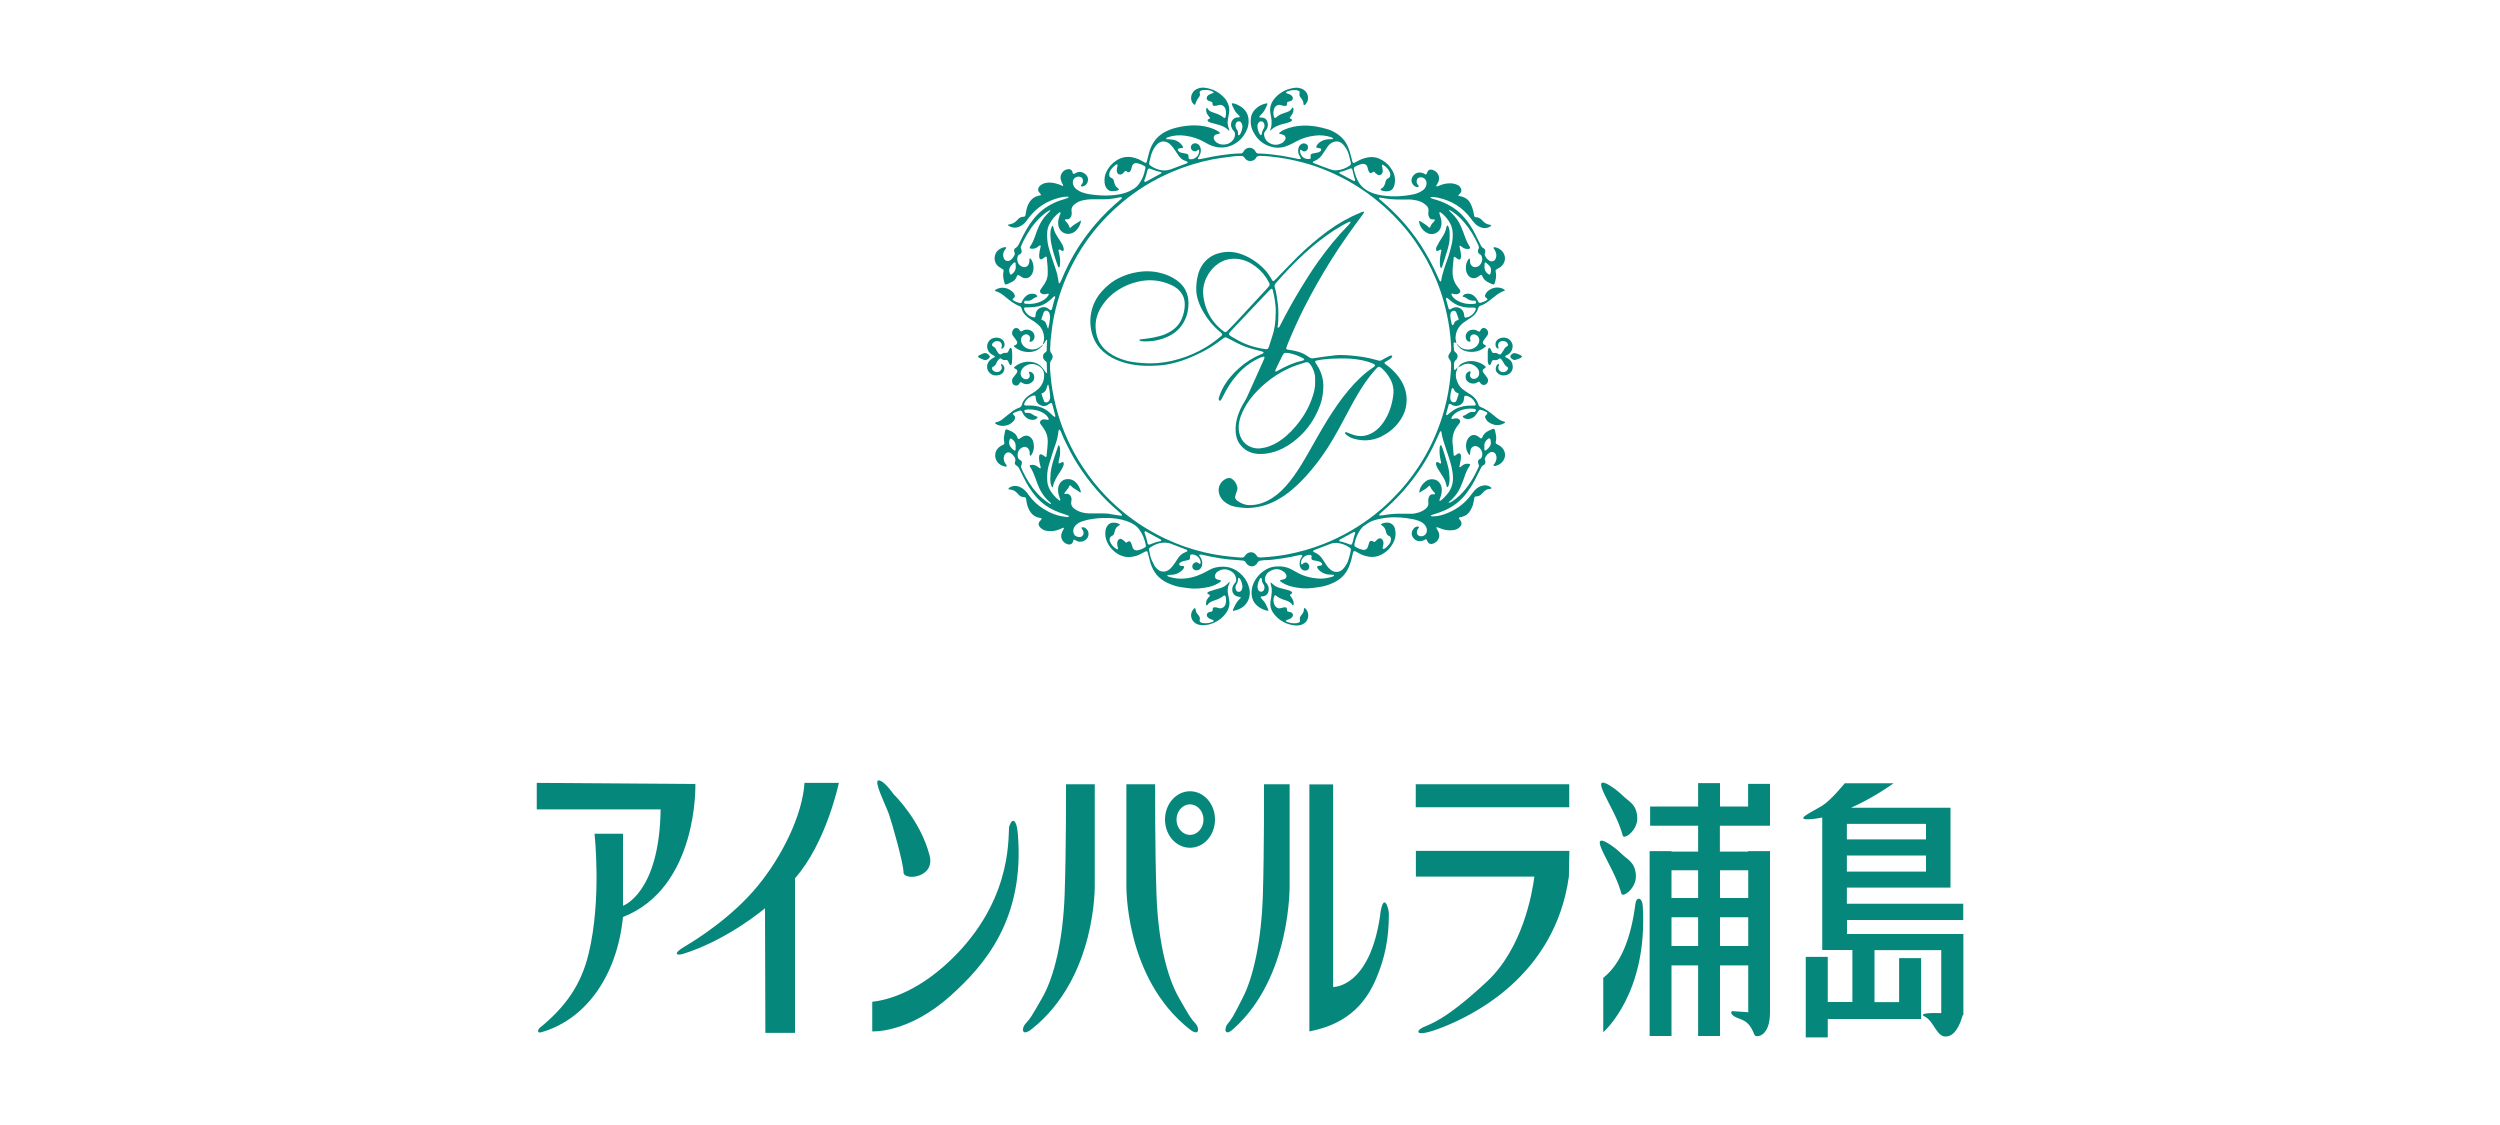 <?xml version="1.0" encoding="UTF-8"?> <svg xmlns="http://www.w3.org/2000/svg" id="_レイヤー_1" data-name="レイヤー_1" viewBox="0 0 200 90"><defs><style> .cls-1 { fill: #05877c; } </style></defs><g><path class="cls-1" d="M98.38,10.45s-.08,0-.1-.03c-.27-.28-.62-.4-.99-.49-.16-.04-.31-.08-.47-.13-.07-.02-.14-.06-.19-.11-.03-.04-.04-.1,0-.13.05-.03.11-.05.16-.08,0-.03,0-.05,0-.07-.04-.06-.1-.11-.14-.17-.13-.17-.18-.35-.15-.56,0-.02.03-.03.04-.05,0,0,.03,0,.03,0,.02.03.04.06.06.09.07.11.17.18.29.23.09.04.19.07.28.1.25.08.49.18.69.36,0,0,.02.01.03.02.03.02.11-.01.12-.06.05-.21.06-.42,0-.63-.02-.1-.08-.18-.16-.25-.09-.08-.2-.11-.31-.1-.1.02-.19.05-.29.07-.05.01-.1.01-.15.01-.06,0-.12-.05-.13-.12,0-.02,0-.05,0-.07,0-.07-.03-.12-.09-.14-.08-.03-.17-.05-.25-.09-.15-.07-.15-.25-.08-.35.05-.07.12-.12.21-.16.09-.04.18-.07.28-.11.03-.01.03-.04,0-.06-.03-.02-.06-.05-.09-.07-.25-.11-.51-.12-.77-.09-.06,0-.12.04-.17.06-.05.02-.07.07-.07.12,0,.04.01.07.02.11.02.09,0,.17-.06.25,0,.01-.01.02-.02.03q-.22.29-.3.6s-.07,0-.1-.03c-.38-.34-.27-1,.26-1.24.2-.09.41-.12.62-.09.62.08,1.14.35,1.56.81.12.13.21.28.28.44.11.25.14.5.09.77-.03.16-.05.32-.08.48-.06.25-.03.5.06.74.02.06.04.12.05.18h.01Z"></path><path class="cls-1" d="M103.58,7.21c-.23-.01-.42.04-.61.11-.02,0-.04.02-.06.04-.01.02-.02.04-.03.06,0,0,.01.02.02.03.09.03.19.06.28.1.08.03.15.09.2.16.09.12.05.29-.08.35-.08.04-.16.05-.25.08-.07.02-.09.05-.09.14,0,.02,0,.05,0,.07,0,.06-.06.12-.12.12-.05,0-.1,0-.15,0-.09-.02-.17-.05-.25-.07-.2-.05-.4.06-.49.25-.1.24-.11.48-.02.73.02.05.08.07.12.04.02-.01.04-.03.06-.04.15-.15.35-.24.55-.31.11-.04.21-.07.32-.11.17-.06.31-.16.39-.33,0-.01.04-.03.06-.02.02,0,.04.03.04.06.02.09.01.17-.01.26-.03.12-.09.23-.17.33-.04.05-.08.1-.11.15,0,.01,0,.05.02.06.04.03.09.04.13.07.04.02.04.1,0,.13-.04.03-.08.07-.12.08-.12.04-.24.08-.36.12-.06.02-.12.03-.18.04-.38.09-.74.23-1.02.52,0,0-.03,0-.03,0,0,0-.02-.02-.01-.03.15-.33.14-.68.08-1.03-.02-.11-.04-.22-.06-.33-.07-.42.04-.79.3-1.12.35-.43.8-.71,1.34-.84.12-.03.24-.05.37-.06.15-.02.3.01.44.06.53.16.75.8.39,1.23-.03.04-.07.07-.11.1,0,0-.02,0-.04,0-.01,0-.02-.01-.03-.02,0-.02-.01-.05-.01-.07,0-.14-.05-.27-.13-.38-.01-.02-.03-.04-.04-.06-.13-.13-.19-.28-.14-.48.02-.06-.04-.12-.1-.14-.04-.02-.09-.04-.14-.05-.02,0-.05,0-.07,0-.05,0-.1,0-.13,0Z"></path><polygon class="cls-1" points="94.68 11.82 94.69 11.81 94.69 11.81 94.68 11.82"></polygon><polygon class="cls-1" points="98.36 10.45 98.37 10.48 98.37 10.45 98.36 10.45"></polygon><path class="cls-1" d="M83.76,29.79c0-.24-.01-.47-.02-.71,0-.08-.03-.14-.09-.19-.04-.03-.08-.06-.11-.1-.07-.08-.1-.17-.1-.27,0-.1.04-.2.11-.27.03-.02.06-.05.09-.07.07-.05.1-.11.1-.19,0-.06,0-.12,0-.19,0-.19.02-.37.03-.56,0-.02-.01-.04-.02-.07-.03.03-.06.05-.08.07-.06.08-.1.17-.16.25-.02.03-.06.04-.09.05h0c.08-.2.13-.42.1-.65-.05-.33-.16-.63-.41-.86-.12-.11-.24-.22-.38-.31-.11-.06-.21-.13-.32-.2-.14-.08-.26-.19-.38-.31-.12-.13-.23-.27-.27-.44-.01-.05-.03-.1-.05-.14-.02-.06-.06-.11-.12-.13-.42-.15-.76-.42-1.1-.7-.26-.22-.52-.43-.86-.51-.01,0-.02-.04-.03-.06,0,0,.01-.02.02-.03,0,0,.02-.02.03-.03.53-.31,1.08-.1,1.38.2.06.06.11.13.14.22.04.1.01.19-.07.26-.02.02-.04.03-.06.04-.04.03-.04.11,0,.13.16.1.33.17.52.22.08.02.16,0,.19-.08.03-.06.05-.11.08-.17.07-.13.17-.24.29-.34.18-.14.38-.18.6-.14.1.02.19.07.25.15.02.03.01.09-.02.09-.12.03-.23.09-.33.17-.14.11-.3.17-.49.14-.04,0-.07,0-.11,0-.05,0-.1.08-.09.14,0,.05.05.1.09.1.01,0,.02,0,.04,0,.39.04.77,0,1.14-.15.26-.11.49-.25.65-.49.02-.03.04-.07.05-.1,0-.02,0-.04-.02-.06,0,0-.02-.02-.03-.01-.09.01-.17.04-.26.05-.1.01-.2-.01-.29-.07-.09-.06-.13-.17-.08-.26.03-.05.07-.11.1-.16.08-.11.16-.22.24-.34.17-.27.27-.56.26-.89,0-.15,0-.3-.01-.45-.02-.26-.05-.52-.07-.78,0-.05-.07-.08-.11-.05-.05.04-.1.08-.15.11-.04.03-.08.06-.13.08-.08.05-.18,0-.2-.1-.04-.2,0-.4.03-.59.02-.12.06-.24.08-.36,0-.01-.02-.04-.04-.05,0,0-.03,0-.04,0-.05.04-.1.07-.15.11-.16.14-.35.18-.56.15-.08,0-.12-.07-.08-.13.25-.36.39-.78.53-1.19.11-.31.24-.6.41-.88.12-.2.27-.39.44-.56.08-.08.16-.16.23-.24.02-.02,0-.07.01-.1.03.02.06.05.07,0-.02,0-.05.01-.07.02-.22.1-.41.24-.59.4-.34.3-.64.63-.91,1-.25.36-.47.73-.67,1.13-.07.15-.13.3-.19.44.03.09.06.18.08.26.02.12-.01.22-.12.29-.03.02-.07.03-.1.05-.04.03-.07.07-.09.12-.07.21-.05.42.07.61.09.13.21.21.36.25.18.05.39-.06.45-.24.05-.13.05-.27.06-.41,0-.03.02-.04.05-.04.01,0,.02,0,.03.02.1.1.15.23.19.36.08.28.08.57-.05.84-.04.09-.1.17-.18.24-.16.14-.41.17-.6.07-.08-.04-.15-.09-.22-.14-.14-.09-.17-.08-.25.08-.01.02-.02.05-.03.07-.06.13-.15.23-.27.3-.13.07-.26.14-.4.2-.2.09-.23.07-.29-.14-.08-.29-.13-.59-.05-.89,0-.01,0-.03,0-.04,0-.02-.02-.05-.03-.07-.04-.03-.08-.06-.12-.08-.08-.05-.17-.1-.25-.16-.47-.36-.41-1.08.05-1.38.1-.07.22-.13.34-.16.07-.02.15-.04.21.01,0,.1-.08.15-.12.22-.09.14-.14.3-.11.46.01.07.03.15.06.21.08.17.27.24.44.16.07-.03.13-.07.18-.13.07-.07.13-.15.18-.24.06-.09.09-.18.04-.28-.01-.03-.02-.07-.03-.11-.01-.09,0-.19.09-.23.18-.1.26-.26.34-.43.18-.38.37-.76.59-1.13.16-.28.35-.55.55-.8.53-.67,1.2-1.12,1.99-1.42.18-.07.36-.12.53-.17.08-.03.16-.06.24-.09.01,0,.02-.04.02-.06,0,0-.02-.02-.03-.02-.23-.02-.45.02-.67.07-.99.24-1.81.76-2.44,1.56-.09.12-.18.24-.27.36-.12.16-.28.28-.46.37-.31.16-.62.15-.93-.04-.02-.01-.03-.04-.03-.06,0-.01.02-.04.04-.04.05-.01.1-.01.15-.03.19-.04.35-.13.48-.27.02-.03.05-.05.08-.08.13-.15.28-.25.49-.24.09,0,.13-.05.15-.14.02-.1.03-.2.05-.3.05-.26.13-.51.27-.73.16-.25.38-.42.67-.5.08-.02.17-.04.26-.06-.03-.04-.04-.08-.06-.11-.04-.05-.09-.09-.12-.14-.08-.12-.08-.26,0-.39.08-.12.19-.2.31-.26.21-.09.43-.12.66-.1.24.02.47.08.69.16.09.04.18.08.28.12,0,0,0-.02,0-.02v.03s0-.1-.02-.14c-.05-.09-.1-.18-.13-.27-.17-.41.06-.78.36-.91.07-.03.14-.04.22-.05.14-.01.24.06.3.18.03.07.01.15.09.2.11,0,.18-.07.27-.11.35-.16.79.1.88.41.08.29-.08.68-.46.71-.02,0-.05-.01-.07-.02-.03-.01-.02-.06,0-.1.02-.02.03-.04.05-.06.02-.02.03-.04.04-.06.06-.09.07-.19.05-.29-.02-.12-.09-.2-.21-.24-.33-.1-.65.17-.59.51.03.19.12.35.27.47.16.12.34.22.53.28.16.05.31.09.47.12.58.09,1.17.14,1.76.1.41-.03.82-.08,1.21-.22.21-.07.42-.17.61-.29.18-.11.34-.26.46-.44.17-.25.31-.51.39-.81.04-.13.07-.27.1-.4.02-.08-.01-.16-.08-.19-.18-.11-.38-.18-.59-.23-.18-.03-.32.05-.39.22-.03.09-.05.19-.08.29-.02.06-.05.11-.09.16-.04.06-.13.08-.2.04-.05-.03-.09-.09-.17-.09-.03.02-.06.06-.1.09-.04.04-.07.08-.1.11-.09.08-.19.12-.31.08-.13-.05-.17-.17-.18-.3,0-.11.01-.22.05-.33.01-.05.02-.1.02-.14,0-.01-.03-.03-.06-.03-.02,0-.05,0-.07.02-.15.11-.29.24-.4.39-.06.08-.1.17-.13.27-.02.07-.01.15,0,.22,0,.06.05.12.1.15.03.02.07.03.1.05.07.04.12.09.14.17.02.07.05.14.06.22.04.18.14.32.29.42.03.02.05.05.07.07.01.04,0,.05-.03.07-.19.09-.38.11-.58.09-.16-.02-.28-.1-.37-.23-.09-.12-.14-.26-.16-.42-.04-.33.01-.65.17-.95.18-.35.44-.64.77-.85.46-.3.95-.36,1.47-.21.21.06.4.14.58.25.08.04.15.09.23.13.06.03.13,0,.15-.06.03-.12.06-.24.09-.36.07-.29.14-.58.27-.86.24-.52.6-.91,1.11-1.18.29-.16.6-.26.91-.34.5-.12,1-.19,1.52-.18.49.01.97.1,1.43.28.18.07.34.16.49.27.02.02.02.06.03.1-.11.03-.2.05-.3.08-.18.06-.25.25-.15.43.06.1.13.18.23.24.12.07.25.12.39.13.3.03.57-.05.79-.26.15-.14.24-.32.25-.53,0-.1-.01-.2-.09-.28-.06-.06-.11-.14-.15-.21-.11-.2-.11-.41,0-.61.07-.14.19-.23.34-.27.05-.01.1-.01.15-.01.05,0,.11,0,.12-.05.02-.06-.04-.08-.07-.12-.02-.03-.05-.05-.08-.08-.13-.12-.23-.26-.3-.42-.06-.14-.15-.26-.18-.41,0-.01.03-.05.04-.05.06,0,.12.02.18.03.18.05.35.14.51.24.42.28.62.67.62,1.17,0,.41-.15.78-.38,1.12-.22.33-.51.58-.87.76-.53.26-1.08.29-1.64.1-.23-.08-.44-.19-.64-.31-.47-.27-.98-.44-1.52-.51-.48-.07-.95-.04-1.41.12-.04.01-.07.03-.1.05-.02.01-.03.04-.03.06,0,.03,0,.05.04.05.12,0,.25,0,.37.02.35.03.64.18.86.47.05.06.08.13.06.21h0c-.11.02-.22,0-.33.04-.07.03-.1.12-.05.18.07.08.15.13.25.16.12.03.24.05.37.07.15.03.23.07.21.25,0,.02,0,.05,0,.07,0,.08.06.13.15.13.33.03.64-.24.7-.56,0-.05,0-.1,0-.15,0-.04-.06-.07-.08-.05-.03.02-.06.05-.09.07-.05.05-.11.06-.17.06-.15,0-.28-.11-.32-.27-.03-.13.05-.27.18-.34.17-.09.4-.01.5.14.15.23.15.47.05.72-.04.09-.1.17-.15.26-.02.04-.03.09,0,.1.02,0,.05.02.07.02.1-.01.2-.03.3-.05.5-.11,1-.21,1.51-.28.45-.06.89-.12,1.34-.13.07,0,.15,0,.22-.01.06,0,.12-.04.16-.09.03-.05.06-.11.1-.16.27-.33.7-.2.84.02.03.04.05.09.08.13.04.07.11.1.19.11.04,0,.07,0,.11,0,.31,0,.62.04.93.07.57.06,1.14.15,1.7.27.16.03.32.07.48.1.05,0,.1,0,.15,0,.03,0,.05-.03.03-.06-.03-.07-.06-.14-.1-.2-.12-.19-.13-.4-.08-.62.03-.11.09-.21.18-.28.12-.09.25-.12.39-.06.12.05.2.16.19.29,0,.14-.07.24-.19.3-.08.04-.17.03-.25-.02-.04-.03-.08-.06-.12-.09-.02-.01-.08.03-.08.06,0,.01,0,.02,0,.04.03.42.34.68.76.64.05,0,.1-.05.1-.1,0-.04,0-.07-.01-.11-.03-.14.05-.21.17-.23.13-.02.27-.05.4-.08.1-.02.19-.07.25-.15.05-.06.03-.16-.05-.18-.08-.02-.17-.04-.26-.05-.05,0-.07-.07-.05-.12.1-.23.3-.36.52-.46.14-.06.28-.09.44-.1.11,0,.22,0,.34-.01.03,0,.04-.02.03-.05,0-.01,0-.03-.02-.03-.03-.02-.06-.04-.09-.06-.43-.15-.88-.2-1.33-.14-.54.06-1.05.21-1.53.48-.19.1-.37.2-.57.29-.41.18-.84.25-1.28.15-.59-.13-1.06-.44-1.39-.94-.08-.12-.16-.26-.22-.39-.15-.31-.18-.65-.14-.99.03-.27.15-.5.34-.7.26-.27.58-.43.95-.49.01,0,.04.04.04.05-.12.32-.26.62-.51.86-.05.04-.09.09-.13.14-.01.01,0,.04,0,.07,0,0,.02.02.03.02.07,0,.15,0,.22.01.23.04.35.18.4.4.05.2.01.4-.1.57-.03.05-.07.1-.11.15-.07.08-.09.18-.07.28.03.24.14.43.33.57.33.23.69.27,1.06.08.13-.06.22-.16.29-.28.08-.14.03-.31-.12-.38-.05-.02-.09-.04-.14-.05-.07-.02-.14-.04-.23-.06.02-.04.03-.08.06-.1.13-.1.27-.18.42-.24.46-.19.93-.28,1.42-.3.67-.03,1.32.09,1.96.28.28.08.54.21.78.37.41.27.71.63.89,1.08.1.24.18.49.24.75.03.13.06.27.1.4.02.09.09.13.17.09.1-.05.2-.11.3-.16.24-.13.5-.22.78-.27.4-.07.77.01,1.12.21.37.21.65.51.85.88.19.36.24.73.14,1.13-.02.08-.06.17-.1.24-.08.13-.2.21-.36.24-.19.04-.37.01-.55-.05-.03-.01-.07-.03-.09-.06-.02-.04.02-.07.05-.09.03-.02.06-.04.09-.06.09-.07.15-.17.19-.27.03-.07.04-.14.06-.22.03-.13.1-.23.22-.28.14-.06.17-.18.16-.31,0-.06-.02-.13-.04-.18-.11-.26-.31-.45-.55-.59,0,0-.03,0-.04,0-.02.01-.04.04-.04.05.01.07.04.14.05.22.01.09.02.17.02.26,0,.05-.02.1-.04.14-.07.15-.23.21-.37.13-.05-.03-.1-.07-.15-.11-.05-.04-.08-.09-.12-.13-.1-.03-.14.06-.21.09-.06.03-.13.02-.17-.03-.04-.05-.07-.1-.09-.16-.04-.11-.06-.22-.09-.32-.05-.13-.18-.21-.33-.21-.05,0-.1,0-.15.02-.08.02-.17.05-.25.09-.39.16-.39.17-.28.58.07.25.17.5.3.73.14.26.33.46.58.63.39.27.83.4,1.29.47.45.07.9.09,1.35.07.36-.02.72-.06,1.08-.13.29-.05.55-.15.8-.31.18-.11.3-.27.34-.48.01-.06.02-.12.01-.19-.03-.29-.33-.48-.6-.38-.1.04-.16.11-.18.22-.02.11-.01.22.06.32.03.04.07.08.09.12.01.02.01.05,0,.07-.01.02-.04.03-.06.03-.12,0-.22-.04-.31-.12-.27-.25-.26-.58-.03-.83.2-.23.51-.28.79-.15.04.02.09.05.13.07.06.03.11.01.14-.07.02-.06.04-.12.07-.17.05-.07.12-.13.22-.13.06,0,.13,0,.18.02.26.1.44.28.5.56.02.09,0,.17-.01.26-.03.16-.13.29-.21.44,0,0,0,.03,0,.04.02.01.05.03.06.03.07-.02.14-.05.21-.08.23-.1.47-.16.73-.17.24-.02.47.02.69.12.12.05.21.14.27.25.07.13.07.27-.02.39-.04.06-.1.11-.15.16-.03.03-.02.08.02.09.07.01.15.03.22.04.3.08.54.25.69.53.11.2.19.41.24.63.03.13.05.27.08.4.01.05.05.1.1.09.23,0,.4.1.55.27.17.2.38.32.64.35.02,0,.04.02.07.03-.02.03-.03.07-.06.09-.26.16-.54.18-.82.06-.19-.08-.35-.19-.48-.35-.1-.11-.19-.23-.28-.35-.66-.88-1.53-1.42-2.6-1.65-.19-.04-.39-.08-.59-.06-.01,0-.03.01-.03.02,0,.02,0,.06.02.06.09.04.18.08.28.1.38.1.73.24,1.08.42.52.26.97.62,1.34,1.06.33.39.61.82.84,1.28.15.3.3.6.45.9.05.1.11.2.22.25.02.01.04.03.06.04.07.05.09.12.09.2,0,.04,0,.08-.01.11-.07.13-.02.24.04.35.06.1.13.18.22.25.05.04.11.07.16.09.16.06.34-.02.41-.17.11-.24.08-.46-.04-.68-.04-.06-.08-.12-.12-.19,0,0,0-.03,0-.04.02-.01.04-.03.06-.03.02,0,.05,0,.07,0,.21.04.4.14.55.3.31.33.32.82.01,1.16-.11.12-.25.2-.4.28-.12.06-.14.09-.11.24.07.32,0,.62-.09.92-.02.06-.09.09-.15.07-.09-.04-.18-.08-.27-.12-.26-.11-.47-.28-.57-.56,0-.02-.03-.04-.05-.06-.02-.01-.05-.03-.07-.02-.04.02-.08.06-.12.08-.07.05-.14.1-.22.14-.18.08-.44.07-.62-.13-.15-.17-.22-.36-.23-.58-.02-.28.05-.55.22-.78.02-.02.06-.02.1-.04,0,.11.01.21.02.31,0,.06.03.12.06.18.07.13.19.2.34.2.17,0,.32-.08.42-.22.13-.18.19-.38.12-.6-.03-.09-.06-.16-.15-.2-.02,0-.04-.02-.06-.04-.09-.07-.11-.16-.1-.27,0-.02,0-.05.02-.07.09-.13.05-.26-.01-.39-.29-.63-.63-1.22-1.08-1.75-.28-.34-.6-.64-.96-.88-.08-.06-.17-.1-.25-.15-.03.03-.04.05-.01.07.07.07.14.15.21.21.31.3.55.64.72,1.04.1.25.21.51.3.77.1.29.21.56.38.81.02.03.03.07.05.1.01.03,0,.08-.04.09-.18.05-.35.03-.5-.06-.09-.05-.16-.12-.24-.17-.01,0-.04,0-.06.01,0,0-.01.02-.01.03.03.13.05.27.08.4.03.15.05.3.04.45,0,.05-.02.1-.03.14-.02.06-.1.09-.15.07-.12-.04-.2-.14-.31-.21-.03-.01-.08.01-.09.04-.03.31-.06.62-.09.93,0,.06,0,.12,0,.19-.02.47.12.89.41,1.25.05.07.11.14.16.21.09.13.04.27-.11.33-.11.05-.22.05-.33.03-.06-.01-.12-.03-.18-.05,0,0-.03,0-.03.02,0,.02-.02.05-.02.06.09.2.24.35.43.46.45.26.93.35,1.44.28.01,0,.02,0,.04-.01.06-.01.09-.09.06-.15-.02-.05-.06-.1-.11-.09-.25.03-.47-.04-.66-.2-.08-.07-.19-.07-.27-.11-.01,0-.02-.05-.02-.06.07-.11.18-.17.31-.18.33-.04.58.11.77.36.07.09.11.19.17.29.04.07.11.1.19.07.17-.05.33-.11.48-.2.06-.04.07-.1.01-.15-.03-.02-.06-.04-.09-.07-.06-.06-.08-.13-.05-.2.04-.11.1-.2.18-.28.21-.19.46-.31.74-.32.23,0,.45.04.63.18.01.01.02.04.02.06,0,0-.01.02-.02.03-.07.02-.15.03-.21.07-.12.06-.25.13-.36.21-.16.12-.31.25-.47.37-.27.22-.55.43-.89.54-.09.03-.14.1-.17.18-.04.11-.06.21-.13.31-.1.16-.22.3-.38.41-.14.1-.29.2-.44.29-.16.1-.31.21-.44.35-.27.28-.41.62-.43,1.01,0,.15.05.3.07.44h0s-.09-.04-.14-.06c-.03-.01-.08.02-.08.06,0,.19.01.37.03.56,0,.04.04.09.07.13.03.04.08.06.11.1.14.15.14.35.02.51,0,0-.01.02-.02.03-.17.11-.19.27-.18.45,0,.1,0,.2,0,.3,0,.02.02.05.04.05.02,0,.05,0,.07,0,.02-.01.04-.03.05-.05.03-.04.06-.08.1-.11,0,0,0,0,0,0,.02.06,0,.12-.03.18-.14.33-.09.66.05.98.09.22.23.41.42.56.14.11.28.2.43.3.09.06.19.12.28.18.25.18.44.41.53.71.01.04.02.07.04.1.02.03.04.06.07.08.02.02.04.03.06.04.41.15.74.41,1.07.68.09.07.17.15.26.21.18.14.37.25.6.29.02,0,.04.03.04.05,0,.02-.01.05-.03.06-.5.3-.98.15-1.3-.08-.09-.07-.16-.15-.21-.26-.09-.16-.08-.2.08-.35.02-.02.04-.03.04-.06,0-.02,0-.05,0-.07-.05-.04-.1-.08-.15-.1-.09-.04-.18-.08-.28-.11-.17-.06-.22-.04-.32.14-.06.1-.12.19-.19.28-.12.15-.29.24-.48.28-.18.04-.35,0-.49-.11-.03-.02-.06-.08-.05-.1.02-.02.03-.04.05-.04.14-.03.25-.11.36-.19.12-.08.24-.13.39-.11.04,0,.07,0,.11,0,.08,0,.13-.06.14-.15,0-.03-.03-.08-.06-.09-.01,0-.02,0-.04-.01-.43-.06-.85-.01-1.24.17-.22.1-.41.24-.55.43-.03.04-.05.09-.07.13,0,.02,0,.04.02.06,0,0,.02.02.03.02.09-.01.17-.04.26-.05.1-.01.2,0,.29.06.09.05.13.17.09.26-.01.02-.02.05-.04.07-.03.04-.06.08-.09.12-.38.44-.52.96-.46,1.53.02.16.03.32.05.48.01.14.02.27.03.41,0,.02.02.06.03.06.03,0,.07,0,.1-.02.07-.05.14-.11.21-.15.11-.07.23,0,.24.13.02.14,0,.27-.02.41-.03.17-.07.34-.1.51,0,0,.01.02.02.03,0,0,.02,0,.03,0,.09-.02.14-.1.21-.15.16-.11.34-.15.53-.11.05,0,.09.07.06.11-.01.02-.02.05-.04.07-.19.27-.31.57-.41.88-.09.26-.19.51-.3.77-.21.49-.54.9-.95,1.23,0,0-.02.01-.03.02,0,0,.01.02.01.02v-.02c.06.03.13.02.2-.02.26-.16.49-.34.71-.55.34-.33.63-.7.89-1.11.23-.36.42-.74.6-1.12.04-.08.05-.16,0-.25-.02-.06-.04-.12-.04-.18,0-.09.03-.17.11-.22.03-.02.07-.03.1-.05.03-.02.06-.05.07-.08.19-.39-.07-.8-.36-.9-.21-.07-.42.03-.49.22-.03.07-.04.14-.05.22-.01.07-.01.15-.02.22,0,0-.02.01-.03.01-.01,0-.02,0-.03,0-.01,0-.02-.01-.03-.02-.21-.3-.28-.64-.19-1,.03-.12.08-.23.16-.33.2-.25.46-.3.73-.14.05.03.1.07.15.11.04.03.08.06.12.08.03-.01.05-.02.07-.04.02-.02.03-.04.04-.06.09-.27.3-.43.54-.54.09-.04.18-.08.27-.12.1-.04.17,0,.2.11.03.13.06.27.08.4.03.17.02.35-.02.52-.02.09,0,.14.09.18.06.03.11.05.17.09.06.04.12.08.18.13.51.46.33,1.16-.21,1.43-.11.06-.23.1-.36.1-.02,0-.04-.03-.05-.04,0,0,0-.03,0-.04.05-.07.11-.14.15-.22.1-.2.13-.4.04-.61-.08-.2-.31-.27-.5-.16-.14.08-.25.21-.33.35-.05.09-.09.18-.03.28.02.03.02.07.02.11,0,.09-.02.17-.1.23-.02.01-.04.03-.06.04-.11.05-.16.15-.21.25-.16.32-.32.65-.49.97-.21.4-.46.77-.74,1.13-.43.53-.96.94-1.59,1.23-.33.15-.67.27-1.02.37-.06.02-.11.05-.16.08,0,0,0,.03,0,.03.03.01.07.03.11.03.32,0,.62-.05.92-.15.9-.3,1.65-.82,2.21-1.59.09-.12.18-.24.28-.35.13-.14.28-.25.46-.32.3-.11.59-.11.85.1.01.01.01.04.02.07,0,0-.01.02-.02.02-.02,0-.05.02-.07.02-.04,0-.07,0-.11.01-.16.03-.31.11-.42.23-.05.05-.1.11-.15.16-.12.12-.25.2-.43.2-.04,0-.07.01-.12.02-.01.04-.04.09-.05.13-.02.11-.04.22-.06.33-.04.24-.14.45-.26.66-.15.26-.38.43-.67.5-.07.02-.15.03-.22.06-.01,0-.03.05-.02.06.03.05.08.1.11.15.14.18.13.38-.03.54-.15.15-.33.23-.53.25-.35.05-.7,0-1.03-.14-.09-.04-.19-.07-.28-.1,0,0-.02,0-.03.02,0,0-.02.02-.01.03.01.03.02.07.04.1.04.08.09.15.13.23.14.32.03.65-.23.83-.07.05-.15.09-.23.12-.16.06-.33,0-.41-.16-.03-.06-.05-.12-.08-.17,0-.02-.05-.03-.06-.03-.08.03-.16.08-.24.11-.39.15-.8-.08-.89-.49,0-.01,0-.02,0-.04-.03-.23.19-.61.49-.6.03,0,.06.02.11.04-.05.07-.09.13-.13.19-.05.08-.07.16-.06.25,0,.15.1.26.24.29.28.06.53-.12.56-.41.02-.21-.07-.39-.21-.54-.13-.13-.28-.21-.44-.27-.14-.05-.28-.1-.43-.13-.68-.13-1.36-.2-2.05-.13-.39.04-.77.11-1.14.23-.16.05-.3.11-.44.21-.06.04-.12.09-.19.13-.24.13-.4.34-.53.57-.17.29-.29.61-.36.94-.01.05-.02.1,0,.15,0,.03.03.08.05.09.2.13.42.22.66.26.13.02.28-.06.34-.19.03-.07.05-.14.07-.21.02-.06.03-.12.05-.18.05-.14.16-.18.3-.11.01,0,.02.02.03.02.08.05.11.05.16,0,.06-.06.12-.13.19-.18.19-.16.38-.04.44.15.04.12.03.25,0,.37-.02.07-.06.14-.03.22,0,.02.04.03.06.04,0,0,.02,0,.03,0,.17-.09.3-.23.41-.37.08-.1.14-.21.15-.34.02-.14,0-.28-.16-.34-.13-.05-.19-.16-.22-.28,0-.02-.02-.05-.02-.07-.04-.24-.17-.41-.38-.53,0,0-.01-.02-.02-.03,0-.01,0-.03.02-.03.17-.1.35-.13.54-.12.26.02.48.19.55.44.11.39.08.77-.1,1.13-.21.43-.53.76-.95.98-.34.18-.71.24-1.09.16-.29-.05-.55-.15-.8-.3-.06-.04-.13-.08-.2-.11-.1-.05-.17-.01-.2.09-.03.12-.06.24-.08.37-.05.24-.13.48-.22.71-.22.57-.6,1-1.15,1.28-.37.19-.76.33-1.17.39-.21.03-.42.07-.63.09-.57.07-1.12.02-1.67-.12-.32-.08-.62-.21-.88-.4-.02-.01-.04-.04-.04-.06,0-.04.04-.05.08-.06.1-.03.2-.04.29-.08.13-.06.19-.22.12-.35-.02-.03-.03-.07-.06-.1-.04-.05-.08-.1-.13-.13-.26-.19-.54-.26-.85-.16-.28.09-.49.24-.61.51-.04.09-.06.19-.05.29,0,.06.02.12.05.18.05.07.11.14.16.21.1.17.12.35.08.54-.05.21-.18.35-.4.39-.06.01-.12.01-.19.02-.03,0-.05.06-.03.09.05.06.09.12.14.17.14.14.25.31.33.5.04.1.09.2.14.31,0,0,0,.03,0,.04-.01.03-.04.03-.06.03-.26-.05-.5-.15-.72-.31-.33-.24-.52-.56-.56-.98-.04-.54.14-1.01.47-1.43.19-.24.42-.43.68-.58.24-.14.5-.22.78-.24.46-.04.9.03,1.31.26.13.07.26.14.4.22.51.29,1.06.43,1.64.48.42.04.82-.03,1.22-.16.03-.01.06-.04.09-.06,0,0,0-.02,0-.04,0,0-.01-.02-.02-.02-.11-.04-.22-.02-.33-.03-.29-.01-.54-.11-.76-.28-.1-.08-.18-.17-.23-.29-.02-.05,0-.11.05-.12.09-.01.17-.02.26-.04.08-.02.11-.13.06-.18-.04-.04-.09-.09-.14-.11-.09-.04-.19-.06-.29-.08-.08-.02-.17-.03-.26-.05-.14-.04-.16-.09-.14-.25,0-.02.01-.05.01-.07,0-.04-.04-.1-.08-.11-.01,0-.02,0-.04,0-.24-.01-.44.07-.59.26-.1.12-.15.26-.15.41,0,.03.03.09.06.09.02,0,.05,0,.07-.02.01,0,.02-.02.03-.03.02-.02.04-.03.06-.05.12-.08.24-.07.34.03.1.09.13.21.1.34-.02.08-.06.14-.13.18-.14.08-.33.06-.45-.05-.1-.09-.15-.19-.17-.32-.03-.22,0-.42.12-.61.03-.04.06-.08.08-.13,0-.02,0-.05-.01-.07-.01-.02-.04-.03-.07-.03-.04,0-.07,0-.11.01-.49.11-.98.21-1.47.28-.41.06-.82.12-1.23.13-.1,0-.2,0-.3.02-.2.03-.31,0-.42.24-.01.02-.03.04-.05.06-.25.27-.58.2-.76,0-.04-.05-.08-.1-.11-.15-.06-.1-.14-.13-.25-.14-.11,0-.22-.02-.34-.03-.98-.04-1.94-.21-2.89-.43-.06-.01-.12-.02-.18-.02-.03,0-.07.06-.05.08.05.07.1.14.14.22.1.18.12.38.08.58-.01.06-.04.12-.07.17-.1.17-.24.23-.44.21-.22-.03-.33-.26-.23-.46.04-.07.09-.12.16-.15.08-.04.17-.04.25,0,.04.03.08.06.12.09.02.01.05.01.07,0,.02-.01.02-.04.03-.06,0-.01,0-.02,0-.04-.02-.42-.43-.68-.74-.64-.06,0-.11.07-.11.13,0,.05,0,.1,0,.15,0,.08-.05.14-.13.16-.08.02-.17.04-.26.06-.1.02-.2.04-.29.08-.06.02-.1.07-.15.11-.07.06-.03.19.06.21.09.02.17.02.26.03.03,0,.05.06.04.09-.05.14-.14.24-.25.32-.21.17-.45.27-.72.28-.11,0-.22.01-.34.02-.03,0-.04.02-.03.05,0,.01,0,.02.02.03.03.02.06.05.1.06.45.14.9.19,1.37.13.61-.07,1.16-.28,1.69-.58.23-.13.46-.25.72-.3.82-.17,1.53.03,2.11.66.27.29.45.63.54,1.01.07.28.06.57-.04.85-.04.12-.1.23-.17.33-.26.37-.63.55-1.07.63-.01,0-.04-.04-.04-.05.15-.33.28-.67.57-.91.03-.02.05-.06.06-.09,0-.02,0-.06-.02-.06-.06-.01-.12-.02-.18-.03-.26-.04-.45-.25-.47-.51,0-.13,0-.25.07-.36.04-.06.07-.14.12-.19.18-.17.14-.36.07-.56-.03-.11-.1-.2-.18-.28-.34-.3-.81-.4-1.24-.11-.1.06-.16.15-.21.26-.06.15,0,.31.15.37.09.03.19.05.29.08.01,0,.02.02.02.03,0,.02,0,.04-.02.07,0,.01-.02.02-.03.03-.27.18-.57.32-.89.39-.56.13-1.13.18-1.71.1-.19-.03-.37-.05-.56-.08-.35-.05-.68-.17-1-.31-.74-.32-1.2-.88-1.43-1.64-.06-.2-.1-.41-.16-.62-.02-.08-.05-.17-.07-.25-.01-.04-.08-.06-.13-.05-.03.01-.07.03-.1.05-.1.05-.2.11-.3.16-.23.13-.49.2-.75.24-.34.05-.67-.01-.98-.17-.42-.22-.74-.55-.95-.98-.15-.3-.2-.62-.15-.95.03-.19.1-.36.24-.49.09-.08.18-.13.3-.14.2-.02.4,0,.58.11.03.02.04.07,0,.09-.03.02-.06.04-.1.06-.13.07-.2.18-.25.32-.03.08-.05.17-.07.25-.02.11-.09.18-.18.22-.01,0-.02.01-.03.02-.14.06-.16.18-.16.31,0,.02,0,.05.01.07.1.3.3.51.57.67.02.01.05,0,.07,0,.02-.01.03-.05.02-.07-.01-.07-.04-.14-.05-.22-.02-.1-.02-.2,0-.3.02-.1.08-.18.18-.23.05-.02.1-.03.14,0,.06.04.13.08.19.12.06.05.1.11.16.16.01.01.05.01.07,0,.04-.02.08-.06.12-.08.07-.04.16-.01.2.05.04.06.07.13.09.2.03.09.05.19.09.28.05.12.21.2.35.18.22-.04.43-.12.62-.24.06-.04.08-.1.07-.16-.09-.47-.26-.91-.55-1.3-.15-.2-.35-.35-.58-.47-.16-.08-.32-.14-.49-.2-.46-.15-.93-.21-1.4-.22-.53-.02-1.05.03-1.57.13-.18.04-.36.09-.54.15-.17.05-.32.15-.45.27-.11.09-.17.21-.21.34-.04.14-.02.27.04.4.04.08.1.14.19.18.06.02.12.04.18.05.12.01.23,0,.31-.1.1-.12.11-.25.05-.39-.04-.09-.1-.17-.15-.25.11-.06.21-.04.29,0,.32.18.39.59.16.87-.18.21-.51.32-.78.2-.05-.02-.09-.05-.13-.07-.04-.02-.09-.04-.14-.06-.03.08-.05.15-.08.22-.07.15-.22.21-.38.17-.46-.13-.67-.57-.47-1,.04-.09.1-.17.14-.26,0-.02,0-.04-.02-.07,0,0-.02-.01-.03,0-.1.04-.21.08-.31.13-.32.14-.65.16-.99.12-.21-.02-.38-.12-.53-.26-.04-.04-.08-.1-.11-.15-.05-.11-.04-.22.03-.32.05-.07.12-.13.17-.2.02-.02,0-.08-.03-.09-.05,0-.1-.02-.15-.03-.3-.05-.53-.21-.7-.45-.15-.22-.24-.46-.3-.72-.02-.09-.03-.17-.04-.26-.03-.2-.03-.21-.26-.23-.12-.01-.22-.06-.3-.14-.06-.05-.11-.1-.16-.16-.15-.18-.35-.28-.59-.3-.04,0-.07-.02-.12-.03.02-.04.02-.08.05-.1.27-.18.56-.2.85-.08.23.09.4.25.56.43.06.08.12.16.18.24.31.43.69.79,1.14,1.07.53.34,1.11.58,1.74.65.1.01.2.03.3,0,.01,0,.03-.02.03-.02,0-.02-.02-.05-.03-.06-.07-.03-.14-.06-.21-.08-.34-.1-.66-.22-.98-.37-.49-.23-.93-.54-1.3-.94-.34-.37-.62-.78-.87-1.22-.2-.36-.38-.73-.56-1.1-.06-.13-.13-.24-.26-.31-.11-.07-.16-.18-.11-.29.08-.2,0-.34-.11-.48-.06-.08-.13-.15-.21-.21-.19-.14-.43-.06-.53.16-.08.2-.07.39.03.58.05.09.11.17.16.25,0,0,0,.03,0,.04-.02.02-.04.04-.06.04-.42-.04-.75-.31-.84-.69-.09-.37.06-.73.39-.94.08-.05.17-.1.26-.14.05-.03.07-.08.06-.13-.03-.16-.06-.32-.03-.48.02-.16.06-.32.09-.48.02-.11.09-.15.19-.1.13.05.25.11.37.17.19.1.35.24.42.46,0,.02.02.04.03.07.02.04.09.06.13.04.08-.06.16-.12.25-.17.26-.16.55-.1.73.14.08.1.13.22.15.34.07.36.03.7-.19,1-.01.02-.04.03-.06.04-.02.01-.05-.03-.05-.08,0-.07,0-.15-.01-.22,0-.05-.02-.1-.04-.15-.03-.08-.08-.15-.16-.2-.1-.07-.21-.08-.32-.04-.28.1-.45.34-.44.63,0,.07.01.15.03.22.01.04.05.09.08.12.03.03.06.04.1.06.12.08.16.18.12.32-.02.07-.05.14-.07.22.05.11.09.23.14.34.31.65.68,1.25,1.16,1.78.29.31.61.59.97.81.04.02.1.07.13.04.04-.05-.03-.08-.06-.11-.03-.04-.07-.07-.11-.1-.43-.4-.72-.89-.92-1.44-.08-.21-.15-.43-.23-.63-.1-.24-.2-.48-.36-.7-.04-.06,0-.12.07-.13.19-.03.37,0,.53.12.06.04.12.09.18.13.02.01.05.02.07.01.02,0,.03-.04.02-.06-.02-.1-.04-.19-.07-.29-.05-.16-.06-.32-.07-.48,0-.06.01-.12.02-.19.01-.07.11-.12.18-.09.06.03.11.06.16.09.05.03.1.07.15.11.02.02.09-.01.09-.04.03-.41.1-.82.1-1.23,0-.35-.1-.66-.29-.95-.07-.12-.16-.22-.24-.34-.03-.04-.06-.08-.08-.13-.03-.06,0-.16.05-.21.08-.07.17-.11.28-.1.1,0,.2.03.29.04.02,0,.05,0,.06-.03.01-.02,0-.05,0-.07-.07-.15-.18-.27-.31-.37-.23-.17-.48-.27-.75-.32-.26-.05-.52-.06-.78-.02-.06,0-.1.04-.1.09,0,.08.05.16.12.16.06,0,.12,0,.19,0,.1,0,.2.03.28.08.07.05.14.1.22.14.08.04.16.07.24.1.01.06-.02.1-.06.13-.17.13-.37.14-.57.07-.21-.07-.37-.2-.49-.39-.04-.06-.07-.13-.1-.2-.05-.1-.13-.14-.25-.1-.13.05-.26.1-.38.15-.15.07-.15.12-.02.23.08.07.11.17.06.27-.05.12-.13.22-.23.3-.33.28-.9.38-1.33.08,0,0-.02-.02-.02-.03,0-.02.02-.05.03-.06.02-.01.04-.02.07-.03.18-.03.33-.11.47-.22.12-.09.24-.19.35-.28.15-.12.29-.23.44-.35.14-.11.29-.19.45-.26.06-.03.12-.05.17-.07.06-.03.1-.07.13-.13.01-.04.03-.07.04-.11.08-.31.29-.52.53-.7.09-.07.19-.12.29-.18.18-.11.35-.23.51-.38.32-.32.46-.7.44-1.15-.01-.24-.12-.43-.31-.58-.18-.14-.39-.23-.62-.24-.32-.02-.83.18-.94.65-.06.29.14.57.43.57.17,0,.31-.15.29-.32,0-.07-.04-.14-.06-.21-.01-.05.01-.08.06-.07.19.02.3.14.34.3.05.23.01.4-.2.56-.19.14-.41.18-.64.08-.06-.02-.11-.06-.16-.09-.05-.03-.1-.01-.13.03-.02.03-.03.07-.06.1-.07.1-.17.14-.29.12-.14-.02-.23-.11-.26-.24-.04-.14-.02-.27.07-.39.06-.08.12-.16.19-.24.04-.05.08-.1.11-.15.06-.11.05-.23-.07-.29-.04-.02-.09-.05-.13-.07-.03-.02-.03-.07,0-.1.44-.36.94-.5,1.51-.38.28.06.51.19.7.41.11.12.2.25.29.39.03.05.07.06.13.05,0,0-.01.02-.02.03.01,0-.03.07.02,0,0,0,0-.02,0-.03ZM115.67,23.82h.02s0,0,0,0c0,.05-.01.1,0,.15.06.22.12.43.18.65.04.13.07.19.24.08.04-.03.09-.05.13-.07.38-.16.81.07.88.48.01.07.02.15.03.22,0,.04.08.09.12.08.08-.02.17-.04.25-.07.25-.12.43-.3.53-.55.04-.1,0-.18-.11-.18-.12,0-.25,0-.37,0-.59-.01-1.12-.19-1.57-.59-.07-.06-.13-.12-.2-.17-.03-.02-.07-.01-.1-.02ZM115.17,16.98h-.02s.02-.01.02-.01c0,.04-.02.08-.02.11.03.11.07.21.1.32.07.23.1.46.04.7-.06.26-.2.45-.45.56-.26.11-.52.08-.75-.07-.32-.2-.51-.5-.57-.88,0-.01,0-.03.01-.03.02,0,.05-.01.06,0,.12.07.23.15.35.22.14.08.27.18.38.3.01.01.04,0,.09.01.03-.2.17-.34.31-.49.02-.03.05-.06.06-.09,0-.02,0-.05,0-.08-.07,0-.15,0-.22,0-.11-.01-.18-.07-.23-.17-.05-.09-.07-.19-.07-.29,0-.09.01-.17.02-.26,0-.14-.04-.27-.15-.37-.08-.08-.17-.15-.26-.21-.17-.11-.36-.18-.56-.22-.23-.05-.47-.08-.71-.07-.2,0-.4,0-.6,0-.49,0-.97-.03-1.45-.13-.06-.01-.12-.02-.18-.02-.02,0-.03.03-.05.04,0,0,0,.03,0,.03.02.03.04.06.07.08.21.18.42.36.62.54.5.46.97.94,1.41,1.45.59.69,1.13,1.43,1.59,2.22.4.68.76,1.38,1.07,2.1.03.07.06.14.1.2.02.03.06.04.09.05.01-.03.03-.05.03-.08.03-.27.11-.54.19-.8.09-.3.19-.59.3-.89.15-.42.27-.86.37-1.3.05-.26.07-.52.06-.78-.01-.39-.14-.74-.36-1.05-.16-.22-.34-.43-.57-.6-.04-.03-.09-.05-.13-.07ZM84,29.44c.05.8.14,1.59.31,2.38.2.94.47,1.87.84,2.76.3.73.65,1.43,1.05,2.11.52.87,1.11,1.7,1.78,2.46.55.63,1.15,1.21,1.8,1.75,1.07.89,2.24,1.63,3.5,2.22.98.46,1.99.81,3.04,1.06.95.23,1.92.35,2.89.42.06,0,.12,0,.19,0,.06,0,.12-.03.16-.08.05-.06.08-.13.14-.18.05-.05.12-.1.18-.12.23-.09.44-.03.6.16.04.05.07.11.12.15.03.03.09.06.13.06.09,0,.17,0,.26,0,.64-.04,1.27-.11,1.9-.22,1.02-.19,2.02-.47,2.99-.85,1.47-.58,2.83-1.36,4.08-2.34.37-.29.73-.6,1.08-.93.35-.34.69-.69,1.02-1.05.69-.78,1.3-1.61,1.83-2.51.63-1.07,1.13-2.2,1.5-3.39.26-.84.45-1.69.57-2.56.04-.27.06-.55.09-.82.03-.26.04-.52.04-.79,0-.13-.03-.24-.11-.35-.15-.2-.15-.31-.01-.51,0-.01.02-.02.02-.03.07-.08.1-.17.1-.27,0-.09,0-.18,0-.26-.02-.46-.07-.92-.13-1.38-.1-.72-.25-1.43-.44-2.12-.17-.63-.38-1.24-.63-1.84-.23-.55-.49-1.09-.78-1.62-.26-.47-.55-.92-.85-1.37-.45-.66-.96-1.28-1.51-1.86-.44-.47-.9-.9-1.39-1.31-.65-.55-1.34-1.04-2.07-1.48-.64-.39-1.31-.72-2-1.02-.66-.28-1.33-.52-2.02-.7-.64-.17-1.29-.31-1.94-.4-.5-.07-.99-.13-1.49-.14-.16,0-.3.01-.37.18-.02.04-.06.08-.1.11-.19.16-.51.16-.69,0-.06-.06-.11-.13-.17-.2-.04-.05-.1-.08-.16-.08-.07,0-.15,0-.22,0-.29,0-.57.04-.86.08-.41.06-.82.1-1.22.18-1.13.22-2.23.56-3.29,1.01-.74.32-1.45.68-2.13,1.1-.66.41-1.29.86-1.88,1.36-.82.69-1.56,1.44-2.23,2.27-.69.86-1.28,1.78-1.78,2.77-.64,1.25-1.1,2.57-1.4,3.95-.14.66-.22,1.33-.29,2-.02.25-.03.5-.04.75,0,.12.01.22.1.31,0,0,.02.02.02.03.11.16.12.34,0,.49-.1.13-.14.26-.13.42,0,.09,0,.17.01.26ZM88.83,41.13c.28.04.57.09.85.13.02,0,.07-.01.07-.02,0-.03,0-.08-.02-.1-.1-.1-.2-.19-.31-.28-.59-.5-1.14-1.05-1.65-1.63-.58-.67-1.11-1.38-1.59-2.13-.41-.66-.76-1.35-1.09-2.05-.08-.18-.15-.37-.23-.55-.02-.04-.05-.08-.08-.12,0,0-.06,0-.06,0-.02.04-.04.09-.05.14-.03.36-.12.71-.24,1.06-.05.14-.1.28-.15.42-.13.4-.26.81-.38,1.22-.12.41-.15.83-.12,1.26.01.18.05.35.12.51.18.42.47.76.83,1.04,0,0,.02,0,.03.01.01,0,.03,0,.04,0,.01-.02.03-.05.03-.06-.04-.12-.08-.24-.12-.35-.07-.21-.08-.42-.05-.63.05-.29.27-.64.7-.67.21-.02.4.03.57.15.3.22.46.52.54.87,0,.01,0,.03-.01.03-.02,0-.05.02-.06.01-.14-.11-.28-.2-.44-.29-.08-.04-.14-.1-.21-.16-.05-.04-.07-.11-.14-.11-.1,0-.08.11-.12.17-.06.09-.13.18-.2.27-.04.06-.09.12-.14.17,0,0,0,.03,0,.04.02.02.04.03.06.04,0,0,.02,0,.04,0,.1-.03.2-.02.29.04.09.06.13.15.16.24.04.11.03.22,0,.33-.04.22.04.39.2.53.06.05.12.09.18.13.31.19.65.26,1,.28.21.01.42,0,.64,0,.36,0,.72-.01,1.08.04ZM87.93,15.94c-.18,0-.35,0-.52,0-.24,0-.47.02-.71.07-.29.05-.55.17-.77.36-.15.13-.23.29-.21.5,0,.05.02.1.02.15,0,.16-.03.3-.13.42-.09.11-.22.11-.34.1-.02,0-.05.01-.06.03-.02.04,0,.07.02.1.15.16.28.32.34.53,0,.03.08.03.1,0,.21-.24.51-.35.76-.54,0,0,.02,0,.03,0,0,0,.02.02.02.03-.04.24-.15.45-.29.64-.12.15-.27.26-.45.33-.48.18-.99-.11-1.07-.62-.03-.17-.02-.35.02-.52.02-.1.06-.19.09-.29.02-.06.05-.12.06-.18,0-.02,0-.05-.02-.06-.01-.01-.05,0-.07,0-.34.26-.62.58-.81.97-.09.18-.14.37-.16.57-.02.31-.01.62.04.93.05.3.14.58.23.87.14.43.28.85.43,1.28.08.24.14.48.17.73.01.1.03.2.05.29,0,.01.02.03.03.03.02,0,.06,0,.06-.02.05-.1.11-.2.15-.3.14-.36.31-.71.48-1.06.6-1.22,1.35-2.33,2.23-3.36.62-.72,1.3-1.38,2.03-1.99.03-.02.05-.05.07-.08,0,0,0-.03,0-.03-.01-.02-.03-.04-.05-.04-.06,0-.13,0-.19.02-.53.12-1.06.16-1.6.14ZM113.56,39.41s-.03-.03-.02-.04c.05-.38.25-.67.55-.89.14-.1.3-.14.46-.14.3,0,.53.12.68.39.05.09.08.18.1.28.03.21.01.42-.05.63-.04.12-.08.24-.12.35,0,.02,0,.05,0,.07,0,.02.05.02.1-.02.17-.12.32-.28.46-.44.35-.39.52-.84.52-1.37,0-.32-.06-.62-.13-.93-.11-.48-.28-.93-.43-1.39-.15-.45-.31-.9-.37-1.37,0-.03-.03-.05-.05-.04-.02,0-.05.02-.06.04-.05.1-.09.2-.14.31-.5,1.14-1.09,2.22-1.83,3.22-.74,1.01-1.58,1.93-2.53,2.75-.12.11-.24.22-.36.33-.01.01,0,.04,0,.07,0,0,.02.02.03.02.11,0,.22-.01.33-.03.54-.1,1.09-.13,1.64-.11.2,0,.4,0,.6,0,.19,0,.37-.05.55-.1.19-.06.37-.15.53-.27.18-.14.28-.31.25-.55,0-.06-.02-.13-.01-.19,0-.09.03-.17.06-.25.05-.13.15-.19.29-.2.05,0,.1,0,.15.01,0,0,.03-.01.03-.02,0-.02.01-.05,0-.07,0-.02-.02-.05-.04-.06-.15-.15-.27-.32-.36-.52,0,0-.02-.01-.04-.03-.08.07-.16.15-.25.22-.09.07-.19.12-.29.18-.09.06-.18.12-.28.18ZM93.07,45.73c.19,0,.36-.07.51-.2.16-.14.29-.31.41-.49.09-.14.17-.27.27-.41.14-.2.31-.35.54-.44.06-.02.11-.05.17-.08.01,0,.02-.02.02-.03,0-.02-.01-.05-.02-.07-.01-.02-.04-.03-.06-.04-.43-.16-.86-.33-1.29-.49-.07-.03-.14-.04-.22-.05-.52-.07-.98.08-1.41.39-.05.04-.08.1-.07.16.05.27.1.54.2.79.07.16.15.32.23.47.08.14.19.26.33.36.11.08.24.13.38.12ZM95.02,12.97c-.05-.05-.12-.08-.19-.1-.25-.08-.43-.24-.57-.46-.08-.11-.15-.23-.23-.34-.11-.18-.24-.35-.39-.5-.28-.28-.77-.41-1.14.05-.06.07-.11.14-.15.21-.12.19-.22.39-.27.61-.04.16-.08.31-.12.47-.06.23-.03.28.16.4.06.04.13.07.2.11.47.24.95.29,1.44.09.38-.15.77-.29,1.15-.43.05-.02.09-.04.11-.1ZM106.92,43.43c-.18,0-.35.02-.51.09-.42.16-.84.32-1.26.48-.03.01-.07.04-.09.06-.01.01,0,.05,0,.07.01.02.04.03.06.04.32.12.55.33.72.62.09.15.19.29.29.44.1.15.22.27.36.38.28.21.69.2.95-.09.17-.19.31-.39.4-.63.1-.28.17-.57.23-.87.01-.08-.01-.15-.08-.2-.32-.23-.68-.36-1.07-.39ZM106.88,13.63c.4-.02.75-.15,1.08-.37.1-.06.13-.15.1-.26-.05-.21-.1-.41-.15-.62-.08-.31-.24-.57-.45-.81-.25-.28-.58-.33-.91-.15-.15.08-.26.19-.35.33-.13.18-.26.37-.38.56-.16.26-.38.46-.67.57-.02,0-.05.02-.07.03-.02.02-.05.05-.06.08,0,0,.03.04.05.05.44.17.88.34,1.33.5.03.01.07.02.11.03.12.05.24.06.37.06ZM84.41,23.85c.02-.1,0-.15-.03-.15-.02,0-.05,0-.07.02-.17.17-.34.33-.54.47-.21.14-.43.25-.68.31-.26.06-.51.09-.78.09-.1,0-.2,0-.3,0-.06,0-.1.08-.08.14,0,.01,0,.02.01.04.08.19.21.34.37.46.11.08.24.13.38.16.08.02.15-.03.15-.12,0-.1.02-.2.05-.29.12-.36.62-.53.93-.32.03.02.06.04.09.07.03.02.06.05.09.07.05.04.13,0,.15-.06.06-.22.11-.43.17-.65.03-.1.06-.19.07-.23ZM84.43,33.31s0-.02,0-.04c-.09-.32-.17-.65-.26-.97-.01-.06-.1-.08-.16-.04-.07.05-.14.1-.22.15-.35.2-.78-.05-.88-.32-.04-.12-.06-.24-.06-.37,0-.04-.06-.09-.11-.08-.15,0-.29.08-.41.16-.18.12-.31.29-.39.49-.03.08.02.15.11.15.14,0,.27,0,.41,0,.55.02,1.06.17,1.48.54.1.09.2.19.3.28.04.03.08.06.12.09,0,0,.03,0,.03,0,0,0,.01-.02.02-.03ZM118.05,32.37s0-.06-.01-.08c-.14-.33-.38-.55-.74-.63-.08-.02-.16.03-.17.1,0,.07-.01.15-.02.22-.01.09-.05.17-.1.24-.17.23-.5.32-.77.21-.03-.01-.07-.03-.1-.05-.02-.01-.04-.03-.06-.04-.12-.06-.16-.05-.19.06-.07.24-.13.48-.2.72,0,.01,0,.03,0,.04.01.02.02.04.04.05,0,0,.03,0,.04,0,.09-.07.18-.14.26-.21.25-.21.53-.37.85-.45.25-.07.51-.11.78-.1.11,0,.22,0,.34-.01.03,0,.05-.05.07-.07ZM92.93,13.83s0-.06-.02-.06c-.3-.05-.58-.15-.86-.26-.03-.01-.07-.03-.11-.03-.03,0-.07.02-.1.05-.02.03-.04.07-.05.1-.06.28-.14.56-.25.82,0,.01,0,.02,0,.04,0,.01,0,.03.01.03.02.01.04.03.06.03.02,0,.05,0,.07-.02.39-.21.79-.43,1.18-.64.02-.01.03-.04.05-.06ZM91.91,43.57s.07,0,.1-.02c.28-.11.55-.22.85-.26.01,0,.03-.03.04-.06,0,0,0-.02-.01-.03-.01-.02-.03-.04-.05-.05-.39-.21-.78-.43-1.18-.64-.02-.01-.06-.01-.07,0-.02.03-.04.07-.03.1.1.27.18.54.24.82,0,.04.02.07.04.1.01.02.04.03.07.04ZM108.41,14.45s0-.05,0-.07c-.09-.23-.14-.48-.2-.72,0-.04-.02-.07-.03-.11-.02-.06-.09-.09-.15-.07-.28.11-.55.22-.85.28-.02,0-.03.04-.04.05,0,.02.02.04.03.06,0,0,.02.02.03.02.35.19.7.38,1.05.56.03.02.07.03.11.03.02,0,.03-.03.05-.04ZM108.1,43.57s.05-.02.06-.04c.11-.28.13-.58.25-.85,0-.02.01-.05,0-.07,0-.02-.03-.05-.05-.05-.04,0-.07,0-.11.03-.33.18-.65.35-.98.53-.05.03-.13.05-.13.12,0,.11.11.07.17.09.14.05.28.09.42.13.09.03.18.07.28.11.02,0,.05,0,.07,0ZM83.32,25.57s.06.04.09.05c.15.04.23.14.28.27.04.12.08.24.12.35,0,.02.03.02.05.04.07-.27.11-.54.14-.81.01-.14,0-.28-.04-.4-.02-.06-.06-.11-.1-.15-.12-.12-.31-.08-.37.08-.06.17-.12.35-.18.53,0,.01,0,.02,0,.04ZM84.01,31.75c0-.07,0-.08,0-.09-.02-.3-.07-.59-.14-.88,0,0-.02-.01-.03,0-.01,0-.02.01-.03.02-.02.06-.05.11-.06.17-.05.23-.15.42-.4.49-.02,0-.04.04-.03.06.07.2.13.4.21.59.02.06.15.1.23.08.09-.03.15-.09.19-.17.05-.1.07-.21.07-.27ZM116.02,25.25c.02.26.06.49.13.72,0,.01.01.03.02.03.02,0,.05.02.07,0,.07-.04.08-.12.11-.19.05-.09.12-.16.22-.18.03,0,.07-.03.1-.05.02-.01.03-.05.02-.07-.06-.18-.12-.35-.19-.52-.04-.12-.2-.17-.31-.1-.08.04-.14.11-.15.2-.01.06-.01.12-.02.16ZM116.7,31.5s-.06-.05-.08-.06c-.15-.03-.23-.13-.3-.26-.02-.03-.03-.07-.05-.1-.01-.02-.04-.03-.06-.03-.02,0-.05.02-.06.03-.08.25-.13.5-.13.76,0,.05,0,.1.03.15.03.1.1.17.21.19.1.02.22-.03.25-.12.07-.19.13-.37.2-.58ZM99.4,46.97c-.03-.25-.07-.48-.21-.68-.02-.03-.05-.05-.08-.06-.04-.02-.07.02-.07.1,0,.15-.04.28-.13.42-.08.13-.1.28-.04.43.04.1.11.16.22.17.09.01.2-.06.24-.14.03-.08.05-.16.07-.23ZM101.16,10.07c0-.11-.02-.19-.08-.27-.09-.12-.26-.13-.36-.02-.04.04-.07.1-.1.16-.03.08-.03.17-.02.26.03.19.08.37.18.53.02.03.05.06.08.08.01,0,.06,0,.06-.02.03-.2.09-.38.2-.55.03-.05.03-.12.04-.16ZM99.39,10.12c0-.13-.04-.23-.09-.31-.09-.14-.32-.14-.4.01-.06.1-.08.21-.05.32.02.09.05.17.11.23.06.07.07.15.08.24,0,.05,0,.1.01.15,0,.02.02.04.03.06.01.02.08-.01.1-.04.15-.21.19-.45.22-.67ZM100.6,46.93s0,.1.02.16c.03.15.15.26.28.25.13,0,.23-.12.25-.27.02-.13-.01-.25-.09-.35-.07-.11-.11-.22-.11-.35,0-.02,0-.05-.01-.07,0-.02-.03-.04-.04-.06-.02-.02-.06,0-.09.04-.12.19-.19.4-.21.65ZM81.24,21.18s.06-.13-.03-.17c-.12-.06-.16.09-.23.14-.04.03-.07.07-.1.11-.17.2-.18.42-.08.66.02.04.09.06.13.03,0,0,.02-.01.03-.02.21-.18.35-.39.29-.75ZM81.25,35.84h0c0-.09,0-.18,0-.26-.01-.07-.04-.15-.07-.21-.06-.11-.15-.2-.26-.27-.04-.03-.11-.01-.13.03-.1.21-.08.41.04.6.08.12.19.23.31.31.02.01.05,0,.07,0,.02-.01.03-.04.04-.06,0-.05,0-.1,0-.15ZM118.75,35.73s0,.05,0,.06c0,.08-.03.17.04.25.12.02.16-.1.24-.15.04-.03.07-.07.1-.11.09-.1.13-.21.14-.34,0-.11-.01-.22-.06-.33-.01-.03-.07-.05-.09-.04-.02.01-.05.02-.07.03-.22.16-.33.37-.3.61ZM118.76,21.18c0,.13,0,.19,0,.25.02.24.15.41.36.53.03.02.09,0,.1-.03.04-.1.06-.21.06-.33,0-.13-.04-.24-.13-.34-.09-.09-.18-.17-.27-.25-.01-.01-.05-.01-.07,0-.02,0-.04.03-.04.05,0,.06,0,.12,0,.12Z"></path><path class="cls-1" d="M98.37,46.53c0,.06.01.08,0,.09-.16.31-.2.64-.11.98.03.12.04.25.07.37.07.36,0,.69-.2,1-.18.28-.41.5-.69.68-.31.19-.65.32-1.02.36-.15.02-.3,0-.45-.02-.17-.03-.31-.1-.43-.21-.25-.22-.33-.58-.17-.89.04-.08.1-.14.15-.21.02-.02.06-.02.1-.03.02.09.04.18.06.26.04.14.14.23.22.34.08.1.12.22.07.35,0,.01,0,.02,0,.04,0,.07.03.12.09.15.06.02.12.05.18.06.28.03.55,0,.8-.12.04-.02.07-.06.06-.08-.02-.02-.03-.04-.05-.05-.08-.03-.17-.05-.25-.09-.07-.03-.13-.08-.18-.13-.13-.12-.08-.34.08-.4.03-.01.07-.03.11-.03.18,0,.23-.11.21-.27,0-.05.05-.09.1-.09.14-.02.27.02.4.06.13.04.25,0,.35-.07.1-.07.15-.16.18-.27.05-.2.04-.4,0-.59-.01-.06-.1-.1-.15-.07-.22.19-.49.3-.76.39-.23.07-.44.17-.57.39,0,0-.03.01-.03,0-.02-.01-.04-.03-.05-.04-.03-.2.02-.37.14-.53.04-.06.1-.11.15-.17.03-.04.01-.1-.04-.12-.04-.02-.09-.04-.13-.07-.03-.02-.03-.08,0-.1.04-.03.08-.07.12-.08.15-.05.31-.1.46-.15.14-.04.29-.08.43-.12.23-.07.44-.18.6-.37.03-.04.07-.07.14-.13Z"></path><path class="cls-1" d="M101.66,46.62c.07,0,.11.05.15.1.17.16.37.26.59.32.14.04.29.07.43.11.17.05.34.08.49.18.07.05.06.13-.01.18-.02.01-.04.02-.07.04-.01,0-.02.01-.03.03,0,.02-.02.05,0,.07.04.06.09.12.13.18.11.16.18.33.15.53,0,.02-.02.04-.04.06,0,0-.02.01-.03,0-.01,0-.02-.01-.03-.02-.1-.19-.28-.28-.47-.35-.07-.02-.14-.05-.21-.07-.24-.07-.46-.19-.65-.35-.02-.02-.09,0-.1.02-.12.25-.11.51.01.76.03.06.09.12.14.17.1.08.23.11.35.07.11-.03.21-.06.33-.07.11,0,.17.05.17.19,0,.11.02.14.11.16.07.02.15.03.22.06.15.06.19.25.08.38-.06.07-.13.12-.21.15-.09.04-.19.07-.28.11,0,0-.01.02-.02.03,0,0,0,.02.01.03.03.02.06.05.09.06.22.08.46.13.7.11.07,0,.15-.03.22-.05.12-.04.13-.1.12-.2,0-.04-.01-.07-.02-.11,0-.06.01-.12.05-.18.04-.05.07-.1.11-.15.11-.13.18-.27.17-.44,0-.04.01-.08.05-.08.03,0,.07.02.09.05.27.29.27.71.06,1-.11.14-.26.24-.43.29-.14.04-.29.06-.44.05-.73-.07-1.33-.39-1.77-.99-.21-.29-.28-.61-.23-.96.01-.11.04-.22.06-.33.02-.14.03-.27.04-.41.01-.18,0-.35-.06-.52-.02-.06-.02-.12-.03-.18h0Z"></path><path class="cls-1" d="M119.02,28.53c0-.14,0-.27,0-.41,0-.1.03-.2.09-.28,0-.01.05-.01.07,0,.02,0,.04.03.05.05.04.09.08.18.13.27.02.04.06.08.12.08.02,0,.05,0,.07,0,.12-.02.22.01.32.08.11.08.18.04.25-.06.05-.07.11-.14.15-.22.08-.15.16-.28.32-.35.05-.03.06-.11.04-.17-.11-.25-.42-.29-.61-.19-.12.07-.18.18-.17.31,0,.07.03.15.04.22,0,0-.03.03-.05.03,0,0-.02,0-.03,0-.14-.09-.18-.23-.17-.39.02-.22.16-.37.36-.44.18-.07.37-.07.55-.01.23.08.46.35.46.62,0,.3-.12.53-.37.69-.06.04-.13.07-.2.11-.03.02-.03.08,0,.1.08.04.15.08.23.13.23.14.34.35.35.62.02.34-.2.57-.41.65-.29.11-.57.09-.8-.12-.14-.12-.19-.29-.13-.48.03-.08.05-.17.13-.22.03-.02.09-.04.1-.02,0,.02.02.05.01.07,0,.04-.02.07-.04.11-.07.23.12.48.39.46.17-.01.28-.09.36-.23.03-.05.02-.14-.03-.17-.15-.08-.24-.21-.32-.36-.04-.08-.09-.15-.14-.22-.09-.12-.15-.15-.28-.05-.1.08-.2.08-.32.07-.12-.01-.14,0-.2.12-.04.09-.06.19-.13.26-.02.02-.08.02-.1,0-.05-.09-.08-.18-.09-.28,0-.12,0-.25,0-.37h0Z"></path><path class="cls-1" d="M79.59,28.5c-.09-.06-.19-.11-.29-.17-.19-.13-.29-.3-.32-.53-.05-.31.15-.64.45-.74.2-.07.4-.07.59.01.18.08.31.21.34.42.03.17-.04.33-.19.41,0,0-.03,0-.04,0,0,0-.02-.02-.02-.03.01-.07.03-.14.04-.22.01-.15-.09-.31-.23-.34-.18-.05-.35-.02-.48.12-.02.02-.03.04-.05.06-.05.08-.04.18.05.22.13.06.22.16.27.29.04.09.1.17.16.25.09.11.16.14.29.05.09-.06.18-.08.28-.07.14.02.21-.05.25-.17.02-.07.06-.13.1-.2.01-.02.04-.03.06-.03.02,0,.05.02.06.04.02.03.04.07.04.1.04.36.04.72,0,1.08,0,.05-.04.09-.05.14-.01.03-.08.03-.1,0-.02-.03-.05-.06-.06-.09-.04-.08-.06-.16-.11-.24-.02-.03-.06-.04-.09-.06-.02,0-.05,0-.07,0-.13.02-.25,0-.35-.09,0,0-.02-.01-.03-.02-.05-.03-.13-.01-.17.04-.04.05-.08.09-.12.15-.03.04-.06.08-.07.13-.06.16-.16.28-.32.35-.05.02-.06.11-.04.17.04.1.12.16.21.2.19.08.39.03.5-.13.06-.09.08-.18.05-.28-.01-.05-.04-.09-.05-.14,0-.02.01-.04.02-.06,0,0,.03,0,.04,0,.18.11.25.29.2.48-.05.2-.19.33-.37.39-.26.08-.51.07-.74-.11-.39-.31-.29-.79-.07-1.03.08-.08.16-.15.27-.2.04-.02.09-.04.13-.07.02-.01.02-.04.03-.07Z"></path><path class="cls-1" d="M83.42,27.54c0,.07-.02.12-.07.17-.26.27-.58.43-.96.45-.48.02-.91-.12-1.27-.44,0,0-.01-.02-.01-.03.03-.06.1-.07.15-.1.11-.06.15-.18.09-.29-.05-.09-.11-.17-.17-.25-.05-.07-.11-.13-.16-.21-.09-.14-.06-.36.05-.49.13-.15.33-.14.46,0,.02.02.03.04.04.06.09.13.09.13.24.05.16-.1.33-.11.51-.07.26.06.5.3.43.64-.03.17-.16.29-.32.32-.04,0-.08-.03-.07-.07.02-.07.05-.14.05-.22.01-.19-.19-.35-.38-.31-.26.07-.41.32-.34.57.09.35.38.58.76.63.3.04.57-.05.8-.23.07-.05.13-.12.19-.17,0,0,0,0,0,0Z"></path><path class="cls-1" d="M116.52,27.48c.07.07.14.15.21.21.34.33.89.37,1.28.1.15-.1.25-.24.31-.41.07-.23-.02-.51-.29-.61-.23-.08-.44.08-.42.32,0,.06.02.12.03.18,0,.04-.03.07-.07.07-.16-.02-.25-.11-.29-.25-.1-.32.1-.64.43-.7.16-.03.32-.02.47.07.04.03.09.05.13.07,0,0,.02,0,.04,0,.08-.03.08-.12.13-.18.1-.13.27-.15.4-.05.18.14.23.37.09.56-.06.08-.12.16-.18.24-.04.05-.08.1-.11.15-.06.1-.1.22.06.32.05.03.12.05.14.11,0,.01,0,.03-.01.03-.41.36-.89.5-1.42.42-.35-.05-.63-.22-.85-.5-.04-.05-.07-.11-.06-.17,0,0,0,0,0,0Z"></path><path class="cls-1" d="M116.67,29.36c.09-.19.27-.29.45-.36.44-.18.88-.14,1.31.05.14.06.27.14.38.24.06.05.06.1,0,.15-.02.01-.04.02-.07.04-.15.1-.17.19-.06.34.05.07.11.14.16.21.05.07.11.14.15.21.11.18.05.41-.14.52-.11.07-.28.04-.38-.06-.05-.05-.06-.14-.16-.17-.07.03-.14.07-.22.11-.24.1-.54.03-.72-.16-.19-.2-.19-.69.21-.78.04,0,.08.03.07.07-.02.07-.04.14-.05.22-.01.19.13.33.33.32.2-.01.37-.17.4-.38.03-.22-.05-.39-.2-.54-.26-.27-.69-.39-1.1-.2-.08.04-.15.09-.23.13-.04.02-.09.04-.14.06h0Z"></path><path class="cls-1" d="M78.8,28.25c.1,0,.18.03.25.09.17.14.19.24,0,.38-.12.09-.25.11-.39.05-.14-.06-.28-.11-.4-.2-.02-.02-.02-.08,0-.1.14-.09.29-.15.44-.21.03-.01.07-.01.1-.02Z"></path><path class="cls-1" d="M121.76,28.53s0,.03-.01.03c-.16.12-.35.19-.54.24-.03,0-.08,0-.11-.01-.11-.04-.2-.1-.26-.2-.02-.04-.02-.1,0-.14.13-.19.28-.24.48-.17.14.05.28.1.4.19.02.01.02.04.03.06Z"></path><path class="cls-1" d="M116.66,29.35s-.05.07-.1.07c0,0,0,0,0,0,.03-.02.07-.05.1-.07,0,0,0,0,0,0Z"></path><polygon class="cls-1" points="101.59 46.53 101.57 46.52 101.58 46.53 101.59 46.53"></polygon><path class="cls-1" d="M101.67,46.61s-.06-.06-.08-.09c0,0,0,0,0,0,.04.02.07.04.09.09,0,0,0,0,0,0Z"></path><path class="cls-1" d="M107.08,28.68c-.32,0-.8.02-1.27.08-.09.01-.17.02-.26.04-.36.07-.45.04-.19.41.21.3.34.64.43.99.11.44.09.89.03,1.34-.08.63-.32,1.21-.61,1.76-.44.82-1.03,1.5-1.77,2.06-.51.39-1.08.68-1.7.84-.38.1-.76.14-1.15.11-.59-.06-1.07-.31-1.42-.8-.22-.3-.3-.65-.32-1.02-.02-.39.04-.77.15-1.15.13-.41.3-.79.53-1.16.09-.15.18-.3.25-.46.45-.99.89-1.98,1.34-2.98.02-.04.03-.09.04-.14,0-.03-.03-.08-.07-.07-.13.02-.24.07-.35.12-.48.22-.92.51-1.31.86-.55.5-.99,1.09-1.35,1.74-.12.22-.23.44-.35.67-.02.04-.06.08-.09.12-.02.02-.08.02-.1,0-.02-.02-.04-.04-.04-.06,0-.04,0-.07,0-.11.08-.29.19-.57.33-.83.34-.63.81-1.17,1.35-1.64.5-.44,1.06-.79,1.68-1.05.08-.03.17-.05.22-.13,0-.01,0-.06,0-.06-.07-.03-.14-.05-.21-.07-.28-.07-.56-.14-.83-.22-.55-.15-1.05-.41-1.54-.67-.12-.06-.24-.13-.37-.19-.07-.04-.15-.03-.21.02-.19.14-.38.28-.58.42-.4.29-.82.53-1.25.75-.36.18-.72.34-1.09.49-.54.21-1.09.37-1.65.47-.18.04-.37.06-.56.07-1.04.08-2.07.05-3.08-.29-.54-.18-1.03-.44-1.46-.82-.36-.32-.63-.7-.8-1.16-.23-.63-.28-1.27-.16-1.92.12-.64.4-1.21.83-1.7.41-.47.88-.85,1.44-1.12.45-.22.93-.37,1.43-.45.65-.11,1.3-.09,1.93.09.43.11.82.29,1.19.54.63.44.95,1.04.97,1.81,0,.4-.05.8-.2,1.18-.26.67-.71,1.17-1.35,1.49-.63.31-1.3.45-2,.43-.12,0-.25,0-.36-.07,0,0-.02-.02-.02-.03,0-.02.02-.05.03-.05.16-.02.32-.05.48-.06.37-.04.74-.11,1.1-.21.32-.08.61-.21.89-.38.41-.25.71-.58.9-1.03.14-.34.22-.69.23-1.06.02-.53-.18-.98-.59-1.32-.16-.13-.32-.23-.51-.31-.86-.39-1.76-.47-2.67-.25-.56.13-1.09.35-1.58.67-.54.35-.99.8-1.33,1.35-.36.58-.52,1.21-.43,1.9.09.72.42,1.3,1.01,1.73.42.31.89.51,1.38.65.28.08.56.12.85.16.36.04.72.07,1.08.07.79,0,1.57-.12,2.33-.35.76-.22,1.48-.54,2.16-.95.43-.26.83-.56,1.21-.88.03-.02.05-.06.07-.08.02-.02.02-.09,0-.11-.04-.04-.08-.09-.13-.13-.56-.46-1.01-1-1.37-1.62-.23-.4-.41-.83-.51-1.29-.02-.09-.03-.17-.04-.26-.04-.53.02-1.05.17-1.56.12-.38.31-.71.59-.99.36-.36.79-.56,1.28-.65.66-.13,1.29-.01,1.9.27.62.29,1.16.69,1.62,1.2.15.17.26.37.39.55.05.07.08.15.13.23.02.03.1.04.14.01.06-.05.11-.1.16-.15.12-.13.24-.26.36-.38.46-.47.92-.95,1.39-1.42.74-.72,1.53-1.4,2.37-2.02.83-.61,1.72-1.11,2.67-1.5.06-.02.12-.04.18-.06.03,0,.05,0,.06.03,0,0,0,.03,0,.04-.03.05-.06.11-.1.16-.46.61-.91,1.23-1.34,1.85-.84,1.2-1.61,2.44-2.33,3.71-.35.62-.69,1.25-1.01,1.88-.47.93-.89,1.87-1.29,2.83-.06.14-.1.28-.15.42-.01.04.03.11.07.11.1.02.2.03.3.05.37.06.74.15,1.07.32.14.08.28.17.41.26.1.07.2.09.32.07.3-.05.59-.09.89-.13.3-.04.59-.08.89-.11.11-.01.22-.01.34-.02.63,0,1.25.07,1.87.16.36.06.71.14,1.06.24.06.02.12.03.18.05.09.02.17,0,.25-.04.05-.03.1-.07.16-.1.15-.08.31-.16.46-.24.02-.01.05-.02.07-.02.05-.02.11,0,.13.04.02.04,0,.07-.02.1-.09.1-.21.18-.33.25-.08.04-.15.09-.23.13-.04.03-.04.09,0,.13.08.06.16.12.24.18.45.35.83.76,1.11,1.25.35.62.47,1.29.34,1.99-.05.28-.15.55-.29.81-.32.58-.76,1.05-1.33,1.39-.13.08-.26.15-.39.22-.71.33-1.45.37-2.19.15-.22-.06-.41-.18-.59-.32-.03-.02-.05-.06-.07-.08-.02-.02-.02-.08,0-.1.02-.01.05-.03.07-.02.05.01.09.03.14.05.14.05.28.12.42.16.58.2,1.13.11,1.65-.22.33-.21.59-.5.81-.83.43-.64.65-1.35.75-2.1.06-.45-.01-.87-.22-1.27-.18-.35-.42-.65-.71-.91-.05-.04-.1-.08-.16-.1-.03-.01-.08-.01-.11,0-.05.03-.1.07-.14.12-.16.18-.32.36-.46.54-.4.5-.75,1.03-1.07,1.58-.41.69-.77,1.4-1.15,2.1-.52.97-1.05,1.93-1.7,2.83-.51.71-1.06,1.39-1.68,2.01-.45.45-.93.87-1.47,1.22-.59.38-1.23.67-1.93.8-.44.08-.89.13-1.34.06-.19-.03-.37-.04-.56-.08-.32-.07-.61-.22-.86-.44-.17-.16-.29-.34-.36-.56-.15-.49.05-.97.5-1.21.08-.04.16-.07.25-.08.09,0,.17.01.25.06.24.15.36.37.44.63.03.11.02.22-.02.33-.03.08-.06.16-.09.25-.02.07-.04.14-.06.22-.01.09.01.17.08.24.03.03.05.06.08.08.29.21.6.35.97.36.35,0,.7-.05,1.03-.17.59-.21,1.09-.55,1.54-.98.48-.46.88-.99,1.25-1.54.33-.49.62-.99.92-1.51.49-.86.96-1.72,1.48-2.56.54-.87,1.11-1.72,1.78-2.5.57-.67,1.19-1.28,1.93-1.77.05-.03.09-.08.13-.13.01-.01,0-.06-.01-.07-.06-.04-.12-.08-.19-.11-.36-.15-.74-.24-1.12-.3-.49-.08-.79-.1-1.57-.09ZM108.04,17.74c-.06-.01-.12,0-.18.04-.18.09-.36.18-.53.28-.84.48-1.61,1.05-2.35,1.67-.86.73-1.65,1.52-2.41,2.35-.18.19-.34.4-.52.59-.08.09-.11.19-.07.31.08.25.13.51.17.77.07.42.12.84.12,1.27,0,.37,0,.75-.06,1.12,0,.05.01.1.04.08.03-.01.07-.03.09-.06.04-.05.07-.11.09-.16.51-1.01,1.07-2.01,1.66-2.98.44-.73.9-1.44,1.39-2.13.73-1.02,1.51-1.99,2.39-2.88.05-.05.11-.11.15-.17.02-.03.02-.07.02-.1h.01s0,.01,0,.01ZM105.21,30.53c0-.09,0-.17,0-.26,0-.27-.07-.52-.18-.76-.07-.17-.17-.33-.31-.47-.03-.03-.09-.05-.13-.06-.06,0-.13,0-.18.02-.2.06-.41.12-.61.19-1.24.43-2.3,1.14-3.21,2.07-.43.44-.8.92-1.08,1.47-.17.33-.31.68-.38,1.05-.07.39-.05.76.1,1.14.26.67.94,1.01,1.58.95.26-.03.52-.09.76-.18.49-.18.91-.46,1.3-.79.54-.47,1-1.01,1.39-1.61.27-.42.5-.87.67-1.34.17-.46.3-.93.28-1.42ZM96.25,23.42c.01.36.09.79.24,1.21.27.78.76,1.4,1.42,1.89,0,0,.02.01.03.02.06.04.13.04.17,0,.04-.03.08-.06.11-.1.18-.19.37-.37.55-.56.84-.91,1.68-1.82,2.52-2.72.08-.09.16-.19.24-.28.04-.05.05-.11.03-.18-.01-.04-.02-.07-.04-.1-.26-.51-.62-.94-1.07-1.28-.44-.33-.92-.56-1.47-.61-.56-.05-1.07.07-1.53.39-.42.29-.73.68-.95,1.14-.16.35-.26.73-.26,1.2ZM102.06,25.07c.02-.62-.09-1.25-.24-1.87,0-.02-.02-.04-.03-.07-.01-.02-.08-.04-.1-.02-.05.04-.1.08-.14.12-.21.22-.41.43-.62.65-.35.37-.7.74-1.06,1.12-.45.47-.89.94-1.34,1.42-.05.05-.1.11-.15.17-.02.02-.03.04-.05.06-.03.04-.02.1.01.14.15.14.33.22.5.32.74.45,1.54.7,2.39.82.04,0,.07,0,.11,0,.05,0,.1-.03.12-.08.03-.05.05-.11.07-.17.08-.24.15-.48.23-.71.21-.61.3-1.24.29-1.9ZM104.34,28.82c0-.07-.01-.11-.06-.14-.36-.2-.75-.35-1.15-.43-.1-.02-.2-.02-.3-.02-.07,0-.12.03-.16.09-.01.02-.03.04-.04.06-.2.4-.4.8-.59,1.21-.01.02-.02.05-.02.07,0,.02,0,.05.02.06.02.01.05.01.07,0,.1-.05.2-.11.29-.16.53-.28,1.07-.54,1.66-.67.1-.02.19-.06.28-.09Z"></path><path class="cls-1" d="M84.03,38.25c0-.3.02-.52.07-.74.06-.29.13-.58.23-.87.11-.33.22-.66.33-.99,0,0,.02-.02.03-.02.02,0,.05.02.06.03.06.15.06.32.06.48,0,.2-.02.4-.08.59-.03.1-.03.2-.05.29,0,.03.06.06.09.05.07-.03.13-.07.2-.1.05-.03.14.03.13.09,0,.07,0,.15-.04.22-.04.1-.09.2-.15.3-.03.06-.06.11-.1.16-.26.38-.5.78-.59,1.24,0,0-.02.01-.03.01-.01,0-.03,0-.03-.02-.08-.15-.12-.3-.13-.46,0-.11-.01-.22-.01-.26Z"></path><path class="cls-1" d="M84.03,18.89c0-.3,0-.56.14-.8,0,0,.02-.02.03-.02,0,0,.02,0,.03,0,.01.02.02.04.03.07.05.29.17.55.33.79.09.15.19.3.28.44.09.14.17.28.21.44.02.06.02.12.02.18,0,.06-.08.11-.14.08-.05-.03-.11-.06-.16-.1-.04-.02-.09-.02-.1,0,0,.02-.02.05-.02.07.02.11.05.22.07.33.06.3.08.59.04.89,0,.04-.02.07-.03.11,0,0-.02.02-.03.02-.02,0-.04,0-.06-.02,0,0-.01-.02-.02-.03-.22-.61-.43-1.22-.55-1.86-.04-.21-.06-.42-.06-.6Z"></path><path class="cls-1" d="M115.97,18.85c.03.41-.07.77-.17,1.13-.13.46-.28.9-.43,1.35-.01.03-.03.07-.05.1,0,0-.02.01-.03.01,0,0-.02,0-.03-.01-.05-.09-.07-.19-.07-.29-.01-.21,0-.42.03-.63.03-.16.06-.32.09-.48,0-.03-.04-.08-.07-.06-.08.04-.16.07-.24.11-.04.02-.1-.03-.11-.08-.02-.08-.01-.15.02-.22.07-.14.15-.29.23-.43.08-.13.16-.25.24-.38.16-.24.28-.5.33-.79,0-.04.02-.07.04-.1,0-.02.04-.03.06-.04,0,0,.02.01.03.02.08.16.12.33.13.5,0,.1,0,.2,0,.27Z"></path><path class="cls-1" d="M115.97,38.14c0,.26,0,.49-.09.72-.01.03-.04.06-.06.09,0,0-.02.02-.03.02-.01,0-.03,0-.03-.01-.02-.03-.04-.06-.04-.1-.05-.3-.18-.57-.35-.82-.12-.18-.23-.36-.34-.54-.06-.1-.1-.2-.14-.31-.02-.06-.02-.12,0-.18.01-.03.06-.06.09-.05.03.01.07.02.1.04.04.02.08.06.13.08.02,0,.05,0,.06-.01.02-.01.03-.05.02-.07,0-.06-.03-.12-.04-.18-.06-.31-.11-.61-.08-.93,0-.09.01-.17.06-.25,0-.01.02-.03.02-.03.02,0,.06.01.06.03.04.08.07.16.1.24.13.4.26.81.37,1.21.1.35.18.7.17,1.05Z"></path></g><g><path class="cls-1" d="M55.63,62.72l-12.69-.09v2.12h9.91c-.09,6.71-3.01,7.71-3.01,7.71v-5.76h-2.28s.59,5.22-.47,9.6c-.62,2.55-1.9,4.29-3.91,5.93-.15.12-.22.4.05.37,3.48-.95,6.11-4.34,6.61-9.24,6.04-2.37,5.79-10.63,5.79-10.63Z"></path><path class="cls-1" d="M60.63,70.86c-2.11,2.58-5.07,4.4-5.87,4.87-.94.55-.68.76-.08.57,3.58-1.13,6.52-3.64,6.52-3.64l.03,9.97h2.37v-12.37c2.5-2.82,3.51-7.63,3.51-7.63h-2.75c-.17,2.62-1.82,5.9-3.73,8.23Z"></path><path class="cls-1" d="M72.28,69.78c0,.7,2.55.47,2.09-1.33-.73-2.85-2.88-4.91-2.88-4.91,0,0-.76-1.11-1.2-1.11s.57,1.99.82,2.69c.25.7,1.17,3.96,1.17,4.65Z"></path><path class="cls-1" d="M80.75,66.05c-.16.47.45,5.45-4.23,10.29-2.87,2.96-5.47,3.67-6.74,3.8v2.37s2.91.19,6.33-2.91c2.54-2.3,5.92-6,5.31-12.96-.09-1.06-.43-1.26-.66-.58Z"></path><path class="cls-1" d="M87.58,62.74h-2.3s.02,5.21-.11,8.84c-.13,3.63-.83,6.55-1.78,8.22s-.97,1.67-1.37,2.12c-.29.32-.31,1.05.5.42,5.25-4.15,5.06-11.6,5.06-11.6v-8Z"></path><path class="cls-1" d="M103.18,62.74h-2.06s.02,5.21-.09,8.84c-.11,3.63-.75,6.55-1.6,8.22-.85,1.67-.87,1.67-1.23,2.12-.26.32-.27,1.05.44.42,4.7-4.15,4.53-11.6,4.53-11.6v-8Z"></path><path class="cls-1" d="M94.3,79.8c-.95-1.67-1.66-4.59-1.78-8.22-.13-3.63-.11-8.84-.11-8.84h-2.3v8s-.19,7.46,5.06,11.6c.8.63.78-.1.5-.42-.4-.45-.42-.45-1.37-2.12Z"></path><path class="cls-1" d="M95.2,63.3c-1.1,0-2,1.01-2,2.26s.89,2.26,2,2.26,2-1.01,2-2.26-.89-2.26-2-2.26ZM95.2,66.79c-.6,0-1.08-.55-1.08-1.22s.48-1.22,1.08-1.22,1.08.55,1.08,1.22-.48,1.22-1.08,1.22Z"></path><path class="cls-1" d="M110.42,73.17c-.83,5.88-3.77,5.79-3.77,5.79v-16.21h-1.9v19.76c3.35-.63,4.65-2.6,5.35-4.24.7-1.65,1.01-3.19,1.01-5.16,0-.47-.43-1.84-.7.06Z"></path><rect class="cls-1" x="113.26" y="62.74" width="12.28" height="1.84"></rect><path class="cls-1" d="M113.26,70.13h9.49c-.17,1.33-.94,5.73-3.79,8.39-3.39,3.16-4.55,3.39-5.13,3.67-.58.28-.71.89,1.55,0,2.24-.88,9-4,10.13-12.06l.04-2.06h-12.28v2.06Z"></path><path class="cls-1" d="M129.82,66.85c.1.35,1.23-.42,1.16-1.48-.07-1.06-.67-1.23-1.14-1.7-.47-.47-1.34-1.09-1.62-1.06s-.13.47.6,1.86c.76,1.46.9,2.03,1,2.38Z"></path><path class="cls-1" d="M129.71,71.49c.1.35,1.23-.42,1.16-1.48-.07-1.06-.67-1.23-1.14-1.7-.47-.47-1.34-1.09-1.62-1.06-.28.03-.13.47.6,1.86.76,1.46.9,2.03,1,2.38Z"></path><path class="cls-1" d="M130.83,72.32c-.34,2.66-1.12,4.75-2.57,5.91v4.35s3.6-3.09,3.16-10.11c-.04-.68-.51-.79-.59-.15Z"></path><path class="cls-1" d="M139.86,64.52h-2.26v-1.87h-1.75v1.87h-3.84v1.54h3.84v2.07h-2.13v-.04h-1.75v14.79h1.75v-5.65h2.13v5.65h1.75v-5.65h2.26v3.75c-.42-.03-1.23-.09-1.28-.09-.06,0-.33.3.63.63.97.33,1.03,1.19,1.2,1.33.17.14,1.18.05,1.19-1.84v-12.92h-1.75v.04h-2.26v-2.07h4.01v-3.35h-1.75v1.81ZM135.85,69.62v2.22h-2.13v-2.22h2.13ZM133.72,75.68v-2.3h2.13v2.3h-2.13ZM139.86,75.68h-2.26v-2.3h2.26v2.3ZM139.86,69.62v2.22h-2.26v-2.22h2.26Z"></path><path class="cls-1" d="M157.06,73.59v-1.29h-9.31v-1.29h8.29v-6.39h-7.96c1.89-.84,3.41-1.96,3.41-1.96h-3.91s-1.09,1.36-1.84,1.82c-.75.46-2.23,1.11-1.03,1.06.35-.01.7-.07,1.07-.14v10.6h2.41v4.16h-1.97v-3.61h-1.76v6.44h1.76v-1.47h7.47v-4.87h-1.76v3.52h-1.97v-4.16h5.34v5.04c-.6-.02-1.92-.03-1.31.28.78.4.95,1.79,1.85,1.57.71-.17,1.05-1.23,1.17-1.68h.06v-6.5h-9.31v-1.12h9.31ZM154.08,69.73h-6.33v-1.29h6.33v1.29ZM154.08,67.15h-6.33v-1.24h6.33v1.24Z"></path></g></svg> 